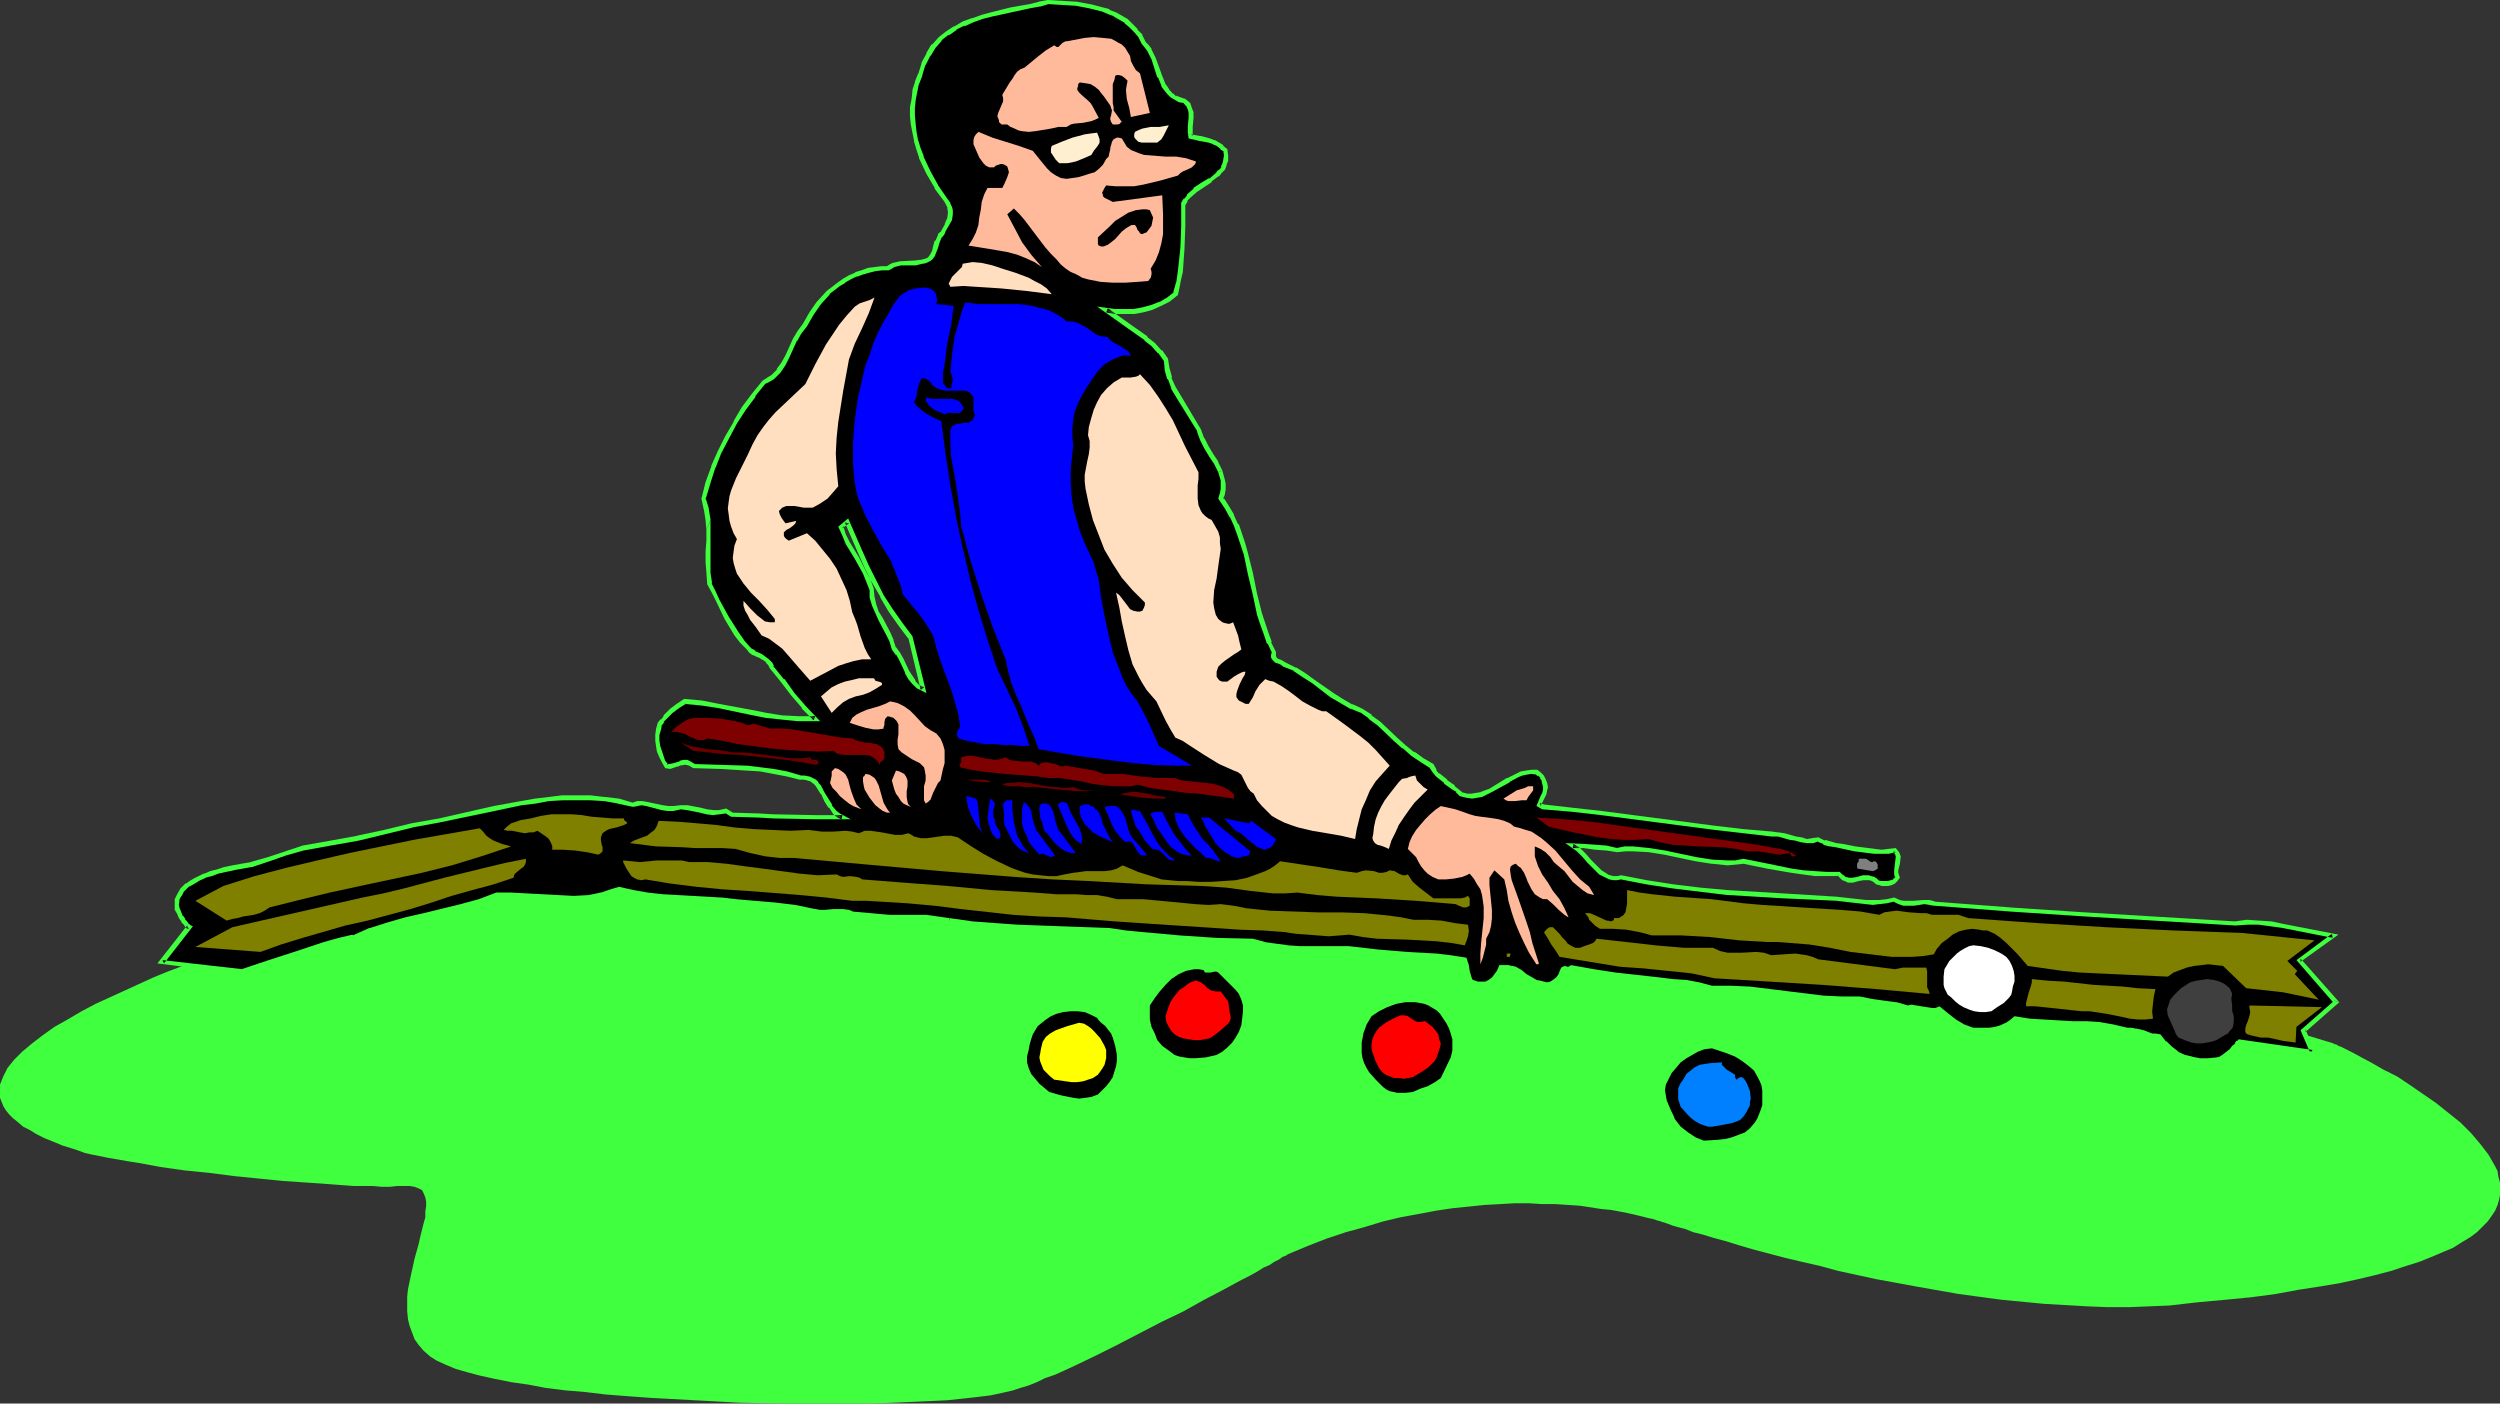 <?xml version="1.0" encoding="UTF-8" standalone="no"?>
<svg
   version="1.0"
   width="129.681mm"
   height="72.806mm"
   id="svg77"
   sodipodi:docname="Player 10.wmf"
   xmlns:inkscape="http://www.inkscape.org/namespaces/inkscape"
   xmlns:sodipodi="http://sodipodi.sourceforge.net/DTD/sodipodi-0.dtd"
   xmlns="http://www.w3.org/2000/svg"
   xmlns:svg="http://www.w3.org/2000/svg">
  <rect width="100%" height="100%" fill="#333333" stroke="none"/>
  <sodipodi:namedview
     id="namedview77"
     pagecolor="#ffffff"
     bordercolor="#000000"
     borderopacity="0.25"
     inkscape:showpageshadow="2"
     inkscape:pageopacity="0.0"
     inkscape:pagecheckerboard="0"
     inkscape:deskcolor="#d1d1d1"
     inkscape:document-units="mm" />
  <defs
     id="defs1">
    <pattern
       id="WMFhbasepattern"
       patternUnits="userSpaceOnUse"
       width="6"
       height="6"
       x="0"
       y="0" />
  </defs>
  <path
     style="fill:#3fff3f;fill-opacity:1;fill-rule:evenodd;stroke:none"
     d="m 47.672,184.686 -0.162,0.162 h -0.162 l -0.323,0.162 -0.485,0.162 -0.485,0.323 -0.646,0.162 -1.454,0.646 -1.778,0.646 -2.101,0.646 -2.262,0.969 -2.424,0.969 -2.586,0.969 -2.747,1.131 -5.656,2.585 -5.656,2.585 -2.747,1.454 -2.747,1.616 -2.586,1.454 -2.262,1.616 -2.101,1.616 -1.939,1.616 -1.616,1.616 -1.293,1.616 -0.808,1.616 -0.323,0.808 L 0,212.64 v 0.808 0.969 0.808 l 0.323,0.808 0.323,0.808 0.485,0.808 0.646,0.808 0.808,0.808 0.808,0.646 1.131,0.969 1.293,0.646 1.293,0.808 1.616,0.808 1.616,0.646 1.939,0.808 2.101,0.646 0.97,0.323 1.293,0.485 1.454,0.323 1.616,0.323 1.616,0.323 1.939,0.323 1.778,0.323 2.101,0.323 4.363,0.808 4.525,0.646 4.848,0.485 5.01,0.646 9.696,0.969 4.848,0.323 4.525,0.323 2.101,0.162 2.101,0.162 h 1.939 1.939 l 1.778,0.162 h 1.616 l 1.454,-0.162 h 1.293 1.131 l 0.97,0.162 0.808,0.323 0.646,0.323 0.323,0.646 0.323,0.808 0.162,0.808 v 0.808 l -0.162,1.131 v 1.131 l -0.323,1.131 -0.323,1.293 -0.323,1.293 -0.323,1.454 -0.808,2.908 -0.646,2.908 -0.646,3.07 -0.162,1.454 v 1.454 1.454 l 0.162,1.616 0.323,1.293 0.485,1.293 0.485,1.293 0.808,1.131 0.97,1.131 1.293,1.131 1.293,0.808 1.778,0.808 1.939,0.808 2.262,0.646 2.424,0.646 2.909,0.646 3.232,0.646 3.394,0.485 3.394,0.646 3.878,0.485 3.878,0.323 4.04,0.485 4.202,0.323 4.363,0.323 8.888,0.485 8.888,0.485 8.888,0.162 h 8.726 4.202 4.04 l 4.04,-0.162 3.717,-0.162 3.555,-0.162 3.394,-0.162 3.07,-0.323 2.909,-0.323 2.586,-0.323 2.262,-0.485 2.101,-0.485 1.454,-0.485 1.616,-0.485 1.616,-0.646 1.616,-0.808 1.939,-0.646 1.778,-0.808 2.101,-0.969 4.04,-1.939 4.202,-2.101 4.363,-2.262 4.363,-2.262 4.363,-2.101 4.04,-2.262 3.717,-1.939 1.778,-0.969 1.778,-0.969 1.616,-0.808 1.454,-0.808 1.293,-0.808 1.131,-0.485 0.97,-0.646 0.97,-0.485 0.646,-0.485 0.485,-0.162 0.323,-0.162 0.162,-0.162 3.878,-1.616 3.717,-1.454 3.878,-1.293 3.555,-0.969 3.717,-1.131 3.394,-0.808 3.555,-0.646 3.394,-0.646 3.232,-0.485 3.232,-0.323 3.07,-0.323 3.07,-0.162 2.747,-0.162 h 2.909 l 2.586,0.162 h 2.586 l 2.424,0.162 2.424,0.162 2.101,0.323 2.101,0.323 1.778,0.162 1.778,0.323 1.616,0.323 1.454,0.323 1.293,0.323 1.293,0.323 0.808,0.162 0.97,0.323 0.646,0.162 0.323,0.162 h 0.323 l 0.162,0.162 h 0.162 l 0.485,0.162 0.808,0.323 1.131,0.323 1.293,0.323 1.616,0.646 1.939,0.485 2.101,0.646 2.424,0.646 2.586,0.808 2.747,0.808 3.07,0.808 3.07,0.808 3.394,0.808 3.555,0.808 3.555,0.969 3.717,0.808 3.717,0.808 7.918,1.454 8.242,1.454 8.403,1.131 8.403,0.808 8.403,0.485 4.04,0.162 h 4.202 l 4.04,-0.162 3.878,-0.162 5.656,-0.646 5.333,-0.485 5.01,-0.485 4.848,-0.646 4.363,-0.808 4.202,-0.646 3.878,-0.646 3.717,-0.808 3.394,-0.808 3.07,-0.808 2.909,-0.969 2.586,-0.808 2.424,-0.969 2.262,-0.969 1.939,-0.808 1.778,-1.131 1.616,-0.969 1.293,-0.969 1.131,-1.131 0.97,-0.969 0.808,-1.131 0.646,-0.969 0.485,-1.131 0.323,-1.131 0.162,-0.969 v -1.131 -1.131 l -0.323,-1.131 -0.162,-1.131 -0.485,-0.969 -0.646,-1.131 -0.646,-1.131 -1.616,-2.101 -1.778,-2.101 -2.101,-2.101 -2.424,-1.939 -2.424,-1.939 -2.586,-1.777 -2.586,-1.777 -2.424,-1.616 -2.586,-1.293 -2.262,-1.293 -2.101,-1.131 -1.778,-0.969 -0.97,-0.485 -0.646,-0.323 -0.646,-0.323 -0.485,-0.162 -0.485,-0.323 h -0.323 l -0.162,-0.162 v 0 l -44.602,-13.573 -84.678,-7.11 -60.438,-6.302 -67.71,-1.777 -56.722,-9.049 -31.512,0.808 z"
     id="path1" />
  <path
     style="fill:#000000;fill-opacity:1;fill-rule:evenodd;stroke:none"
     d="m 175.336,127.002 -0.646,-1.454 -0.485,-1.293 -1.616,-2.747 -0.646,-1.454 -0.646,-1.454 -0.323,-1.454 v -1.777 l -0.646,-1.454 -0.808,-1.616 -1.616,-2.908 -1.616,-2.908 -0.808,-1.616 -0.646,-1.616 1.293,-0.969 2.424,5.817 1.454,3.07 1.293,2.747 1.616,2.908 1.778,2.747 1.778,2.747 2.101,2.585 2.424,10.18 -1.131,-0.485 -0.808,-0.808 -0.646,-0.969 -0.646,-1.131 -1.131,-2.424 -0.646,-1.131 z m 282.638,69.48 -7.11,-8.241 6.626,-4.847 -9.858,-1.939 -2.424,-0.323 -2.424,-0.162 -2.262,-0.162 -2.262,0.162 -14.867,-0.808 -14.706,-0.969 -14.706,-0.969 -14.706,-0.969 -0.97,-0.323 h -1.131 l -1.939,0.162 h -1.131 -0.808 l -0.97,-0.162 -0.97,-0.646 -1.454,0.323 -1.454,0.323 h -1.293 -1.454 l -1.293,-0.323 h -1.454 l -2.909,-0.485 -5.171,-0.162 -5.333,-0.323 -10.827,-0.646 -5.494,-0.485 -5.171,-0.808 -5.171,-0.646 -5.01,-0.969 h -0.808 -0.808 -0.646 l -0.646,-0.323 -1.293,-0.808 -0.97,-0.969 -1.131,-1.131 -0.97,-1.131 -1.131,-1.131 -1.131,-0.808 2.262,0.162 2.101,0.162 2.262,0.162 2.101,0.323 1.454,-0.162 h 1.616 l 3.232,0.162 3.07,0.646 6.141,1.131 3.07,0.646 3.07,0.162 1.616,-0.162 1.454,-0.162 4.848,0.969 4.686,0.808 2.262,0.323 2.262,0.323 2.424,0.162 2.262,-0.162 0.485,0.485 0.323,0.323 0.485,0.323 0.485,0.162 h 0.97 l 0.97,-0.162 0.97,-0.323 h 1.131 0.485 l 0.323,0.323 0.485,0.162 0.485,0.485 0.485,0.162 h 0.485 1.131 l 0.485,-0.162 0.646,-0.162 0.323,-0.485 0.323,-0.323 -0.323,-0.808 v -0.646 l 0.323,-1.293 0.162,-1.454 -0.162,-0.646 -0.485,-0.646 -1.293,0.323 h -1.293 -1.454 l -1.293,-0.162 -2.424,-0.323 -2.424,-0.485 -1.293,-0.323 -1.293,-0.162 -1.131,-0.323 -1.131,-0.646 -1.131,0.323 h -1.131 l -1.131,-0.162 -0.97,-0.162 -1.131,-0.323 -1.293,-0.323 -1.131,-0.323 h -1.131 l -5.656,-0.646 -5.494,-0.485 -11.15,-1.616 -11.312,-1.454 -5.656,-0.646 -5.818,-0.485 -0.646,-0.485 0.646,-1.454 0.323,-0.646 0.323,-0.646 v -0.646 l -0.162,-0.808 -0.162,-0.646 -0.323,-0.646 -0.485,-0.485 -0.646,-0.323 h -0.97 -0.97 l -0.97,0.323 -0.808,0.323 -1.778,0.808 -3.394,2.101 -1.939,0.808 -0.808,0.162 -0.97,0.162 -1.131,-0.162 -0.97,-0.162 -0.808,-0.808 -0.808,-0.485 -1.454,-1.293 -1.616,-1.293 -0.646,-0.808 -0.485,-0.969 -1.939,-0.969 -1.778,-1.293 -1.778,-1.454 -1.616,-1.454 -3.232,-3.07 -1.778,-1.293 -1.616,-1.293 -2.101,-0.808 -1.939,-0.969 -1.778,-1.131 -3.555,-2.747 -1.778,-1.293 -1.939,-1.131 -1.939,-0.969 -0.808,-0.323 -0.808,-0.485 -0.485,-0.323 -0.162,-0.323 v -0.323 l 0.162,-0.646 -0.97,-1.777 -0.646,-1.777 -0.646,-1.939 -0.646,-1.939 -0.808,-3.878 -0.97,-4.04 -0.808,-3.878 -0.646,-1.939 -0.646,-1.939 -0.646,-1.777 -0.808,-1.777 -1.131,-1.777 -1.131,-1.616 0.323,-0.969 0.162,-0.969 v -0.808 -0.969 l -0.646,-1.616 -0.808,-1.616 -0.97,-1.616 -0.97,-1.454 -0.808,-1.616 -0.485,-1.777 -4.04,-6.625 -0.97,-1.777 -0.808,-1.777 -0.485,-1.777 -0.323,-1.939 -1.131,-1.454 -1.293,-1.454 -1.454,-1.131 -1.454,-1.293 -1.616,-1.131 -1.616,-0.969 -3.07,-2.262 1.778,0.323 h 1.778 1.778 l 1.778,-0.323 1.778,-0.485 1.778,-0.646 1.616,-0.808 1.293,-1.131 0.485,-2.262 0.485,-2.262 0.485,-4.363 0.162,-4.363 v -4.524 l 0.323,-0.808 0.646,-0.646 1.293,-1.131 1.454,-1.131 1.616,-0.969 1.293,-0.969 0.485,-0.646 0.646,-0.646 0.323,-0.646 0.162,-0.969 0.162,-0.808 -0.162,-0.969 -0.808,-0.646 -0.646,-0.646 -0.97,-0.323 -0.808,-0.323 -1.778,-0.485 -1.939,-0.323 V 25.853 24.883 l 0.162,-1.777 V 22.137 l -0.162,-0.808 -0.485,-0.808 -0.646,-0.808 -0.97,-0.162 -0.808,-0.323 -0.808,-0.485 -0.485,-0.646 -0.646,-0.646 -0.323,-0.808 -0.808,-1.616 -1.293,-3.555 -0.808,-1.616 -0.485,-0.808 -0.646,-0.646 -0.646,-1.293 -0.808,-1.131 -0.97,-0.969 -0.97,-0.808 -1.131,-0.808 -0.97,-0.646 -1.293,-0.485 -1.131,-0.485 -2.586,-0.646 -2.747,-0.323 -5.333,-0.485 -1.778,0.485 -1.778,0.323 -3.717,0.808 -3.878,0.808 -1.939,0.485 -1.778,0.646 -1.778,0.808 -1.616,0.808 -1.616,0.969 -1.293,1.131 -1.293,1.454 -1.131,1.616 -0.808,1.777 -0.646,2.101 -0.646,1.616 -0.485,1.616 -0.323,1.616 -0.162,1.616 v 1.777 l 0.162,1.616 0.323,1.616 0.323,1.616 0.485,1.616 0.485,1.454 1.454,3.07 1.454,2.908 1.939,2.747 0.323,0.646 0.323,0.646 0.162,0.485 v 0.646 l -0.162,1.131 -0.485,1.131 -0.646,0.969 -0.323,0.646 -0.323,0.485 -0.646,1.131 -0.323,1.131 -0.162,0.808 -0.323,0.646 -0.485,0.646 -0.323,0.323 -0.646,0.162 -0.646,0.323 -1.293,0.162 -2.909,0.162 -1.454,0.323 -0.485,0.162 -0.646,0.485 h -1.293 -1.293 l -1.293,0.323 -1.131,0.323 -1.293,0.485 -1.131,0.646 -1.131,0.646 -1.131,0.646 -1.939,1.616 -1.778,1.939 -1.616,2.262 -1.131,2.101 -1.131,1.454 -0.97,1.454 -1.293,3.232 -0.808,1.454 -0.97,1.454 -0.646,0.646 -0.646,0.646 -0.808,0.485 -0.808,0.485 -2.101,2.424 -1.778,2.747 -1.778,2.747 -1.616,2.747 -1.454,2.908 -1.131,3.07 -1.131,3.07 -0.97,3.07 0.646,2.101 0.323,2.101 0.162,1.939 v 2.101 l -0.162,2.101 v 2.101 l 0.162,2.101 0.162,2.101 0.808,1.616 0.808,1.777 1.778,3.393 1.939,3.07 0.97,1.454 1.131,1.293 0.646,0.646 0.646,0.323 0.646,0.485 0.808,0.323 0.646,0.323 0.485,0.485 0.485,0.485 0.323,0.646 2.101,2.747 2.101,2.585 2.101,2.585 2.262,2.262 h -3.394 l -3.07,-0.162 -3.232,-0.485 -3.07,-0.646 -6.302,-1.293 -3.232,-0.485 -3.232,-0.323 -1.454,0.808 -1.293,1.131 -1.131,1.131 -0.646,0.646 -0.323,0.646 -0.323,1.131 -0.162,1.131 v 0.969 1.131 l 0.323,1.131 0.323,0.969 0.485,0.969 0.485,0.808 0.808,0.162 0.808,-0.162 0.646,-0.323 0.646,-0.162 0.485,-0.162 h 0.646 l 0.646,0.162 0.646,0.485 5.333,0.323 5.171,0.162 2.586,0.162 2.586,0.485 2.747,0.485 2.586,0.646 h 0.808 l 0.808,0.162 0.646,0.323 0.485,0.323 0.485,0.485 0.485,0.646 0.646,1.131 0.646,1.454 0.97,1.293 0.808,1.131 0.646,0.485 0.808,0.485 h -5.333 l -5.494,-0.162 -2.747,-0.162 h -2.747 l -5.333,-0.323 -1.131,-0.646 -1.293,0.323 h -1.293 l -1.293,-0.162 -1.131,-0.323 -2.586,-0.485 h -1.293 l -1.454,0.162 h -1.131 l -1.131,-0.162 -1.939,-0.485 -0.97,-0.323 h -0.97 -0.97 l -0.808,0.162 -2.909,-0.646 -2.747,-0.485 -2.747,-0.162 h -2.586 -2.747 l -2.747,0.162 -2.747,0.485 -2.586,0.485 -5.494,0.969 -10.666,2.262 -5.333,0.969 -5.333,1.293 -5.333,1.293 -5.333,0.969 -5.494,0.969 -3.394,0.969 -3.232,1.131 -3.394,1.131 -1.778,0.323 -1.778,0.323 -1.616,0.323 -1.454,0.323 -1.293,0.485 -1.293,0.485 -0.97,0.323 -0.808,0.485 -0.808,0.485 -0.808,0.485 -0.485,0.485 -0.485,0.485 -0.646,0.969 -0.323,0.969 -0.162,0.969 0.162,0.808 0.323,0.808 0.485,0.808 0.323,0.646 0.485,0.485 0.323,0.485 0.323,0.162 0.162,0.162 -5.333,6.786 15.514,1.939 5.494,-1.777 5.494,-1.939 5.333,-1.616 2.909,-0.808 2.747,-0.646 3.394,-1.293 3.394,-1.131 3.555,-0.969 3.555,-0.808 7.272,-1.777 3.394,-0.969 3.394,-1.293 h 2.909 3.07 l 3.07,0.323 3.07,0.162 3.07,0.162 3.07,-0.162 1.454,-0.323 1.454,-0.323 1.454,-0.485 1.454,-0.646 2.747,0.808 2.909,0.485 2.909,0.323 2.909,0.162 5.818,0.323 2.747,0.162 2.747,0.162 3.878,0.323 3.878,0.485 3.878,0.485 4.04,0.646 0.808,0.323 h 0.97 l 1.778,-0.162 h 1.939 l 0.97,0.162 0.808,0.162 3.717,0.485 3.394,0.162 3.555,0.162 h 1.939 1.939 l 4.363,0.646 4.525,0.485 4.525,0.485 4.525,0.323 8.888,0.323 9.05,0.323 3.07,0.485 3.555,0.323 3.394,0.323 3.717,0.323 7.272,0.485 h 3.555 l 3.555,0.162 2.262,0.646 2.262,0.323 2.262,0.323 h 2.424 9.534 l 2.747,0.485 2.909,0.323 5.818,0.485 5.818,0.323 2.747,0.323 2.747,0.323 0.323,1.131 0.162,1.293 0.323,1.131 0.323,0.485 0.323,0.485 0.97,0.323 h 0.97 l 0.808,-0.162 0.646,-0.323 0.808,-0.485 0.485,-0.646 0.485,-0.808 0.485,-0.808 h 0.808 0.646 0.646 l 0.485,0.323 1.293,0.646 0.97,0.646 1.131,0.646 0.97,0.646 1.293,0.323 0.646,0.162 0.808,-0.162 0.808,-0.485 0.808,-0.646 0.485,-0.808 0.323,-0.969 0.162,-0.162 0.162,-0.162 0.485,0.162 0.485,0.162 0.162,-0.162 0.323,-0.162 4.363,0.808 4.202,0.646 4.202,0.485 4.363,0.485 2.747,0.162 2.586,0.323 2.424,0.485 2.586,0.646 h 3.717 l 3.555,0.162 14.382,1.616 3.555,0.323 h 3.555 l 2.424,0.323 2.424,0.323 2.424,0.485 2.262,0.646 0.808,-0.162 h 0.808 l 3.232,0.646 h 0.808 l 0.646,-0.323 1.454,1.293 1.616,1.131 1.616,0.969 1.778,0.808 h 2.101 1.293 l 1.131,-0.323 0.97,-0.323 1.131,-0.323 0.97,-0.646 0.808,-0.646 2.909,0.485 2.747,0.162 5.494,0.162 2.586,0.162 2.747,0.162 2.586,0.485 2.747,0.646 h 0.97 0.808 l 1.616,0.485 1.454,0.485 0.808,0.162 h 0.808 l 0.97,1.293 1.131,1.131 1.293,0.969 1.454,0.646 1.454,0.485 1.616,0.323 h 1.616 l 1.616,-0.162 0.646,-0.162 0.646,-0.485 1.454,-1.131 0.646,-0.646 0.646,-0.485 0.323,-0.485 v -0.162 l 14.544,1.939 -1.778,-4.201 z"
     id="path2" />
  <path
     style="fill:#3fff3f;fill-opacity:1;fill-rule:evenodd;stroke:none"
     d="m 175.659,126.841 v 0.162 l -0.485,-1.454 v -0.162 l -0.646,-1.454 -1.454,-2.747 -0.808,-1.293 -0.485,-1.454 v 0 l -0.323,-1.454 v 0.162 l -0.162,-1.777 -0.646,-1.777 -0.808,-1.454 -1.454,-2.908 -1.778,-2.908 -0.808,-1.616 -0.485,-1.616 -0.162,0.485 1.293,-0.969 -0.808,-0.162 2.586,5.978 1.293,2.908 1.454,2.908 1.616,2.747 v 0.162 l 1.616,2.747 1.939,2.747 1.939,2.585 v -0.162 l 2.424,10.18 0.646,-0.485 -0.97,-0.485 v 0 l -0.808,-0.808 h 0.162 l -0.646,-0.969 -0.646,-0.969 v 0 l -1.131,-2.424 -0.646,-1.131 v 0 l -0.808,-1.131 -0.808,0.485 0.808,1.131 v -0.162 l 0.646,1.131 1.131,2.424 v 0.162 l 0.646,1.131 0.646,0.808 0.97,0.969 1.939,0.969 -2.747,-11.149 -1.939,-2.585 -1.939,-2.747 -1.778,-2.747 v 0 l -1.454,-2.908 -1.454,-2.908 -1.293,-2.908 -2.747,-6.302 -1.939,1.616 0.808,1.777 0.646,1.616 1.778,2.908 1.616,2.908 0.646,1.616 0.646,1.616 v -0.323 1.777 l 0.485,1.616 v 0 l 0.646,1.454 0.646,1.454 1.454,2.747 0.646,1.293 v 0 l 0.485,1.616 z"
     id="path3" />
  <path
     style="fill:#3fff3f;fill-opacity:1;fill-rule:evenodd;stroke:none"
     d="m 458.62,196.482 -7.595,-8.564 v 0.646 l 7.434,-5.332 -10.827,-2.101 -2.262,-0.485 -2.424,-0.162 h -0.162 l -2.262,-0.162 v 0 l -2.424,0.323 h 0.162 l -29.573,-1.777 -14.706,-0.969 h 0.162 L 379.275,176.769 h 0.162 l -1.131,-0.323 h -1.131 v 0 l -2.101,0.162 h 0.162 -1.131 -0.808 v 0 l -0.97,-0.162 h 0.162 l -1.131,-0.485 -1.454,0.323 -1.454,0.162 v 0 h -1.293 -1.454 0.162 l -1.454,-0.162 -1.454,-0.162 -2.909,-0.323 v 0 l -10.504,-0.646 -10.827,-0.646 v 0 l -5.333,-0.485 -5.333,-0.646 -5.171,-0.808 -5.01,-0.969 -0.808,0.162 v 0 h -0.808 0.162 l -0.808,-0.162 h 0.162 l -0.646,-0.162 h 0.162 l -1.293,-0.808 v 0 l -0.97,-0.969 -1.131,-1.131 -0.97,-1.131 -1.131,-1.131 v 0 l -1.293,-0.808 -0.162,0.808 h 2.262 -0.162 l 2.262,0.323 2.262,0.162 2.101,0.323 1.616,-0.162 h -0.162 1.616 l 3.232,0.162 h -0.162 l 3.07,0.485 6.141,1.293 3.07,0.485 h 0.162 l 3.07,0.323 1.616,-0.162 v 0 l 1.616,-0.162 h -0.162 l 4.686,0.969 4.686,0.808 2.262,0.323 2.424,0.323 v 0 h 2.424 2.262 l -0.323,-0.162 0.485,0.485 0.485,0.485 v 0 l 0.485,0.162 0.646,0.323 h 0.97 l 1.131,-0.323 v 0 l 0.97,-0.162 h -0.162 1.131 -0.162 0.485 -0.162 l 0.485,0.162 0.485,0.323 -0.162,-0.162 0.485,0.485 0.646,0.162 v 0 l 0.485,0.162 h 1.293 l 0.646,-0.162 0.646,-0.323 0.485,-0.485 v 0 l 0.485,-0.646 -0.323,-0.969 v 0.162 -0.646 0 l 0.323,-1.293 0.162,-1.454 -0.323,-0.808 -0.646,-0.808 -1.454,0.162 v 0 l -1.293,0.162 -1.454,-0.162 h 0.162 l -1.293,-0.162 -2.586,-0.323 -2.424,-0.485 -1.293,-0.162 -1.131,-0.323 v 0 l -1.131,-0.323 v 0.162 l -1.293,-0.646 -1.293,0.162 h 0.162 l -1.131,0.162 v 0 l -0.97,-0.323 v 0 l -1.131,-0.162 -1.131,-0.323 -1.131,-0.323 -1.131,-0.162 h -0.162 l -1.131,-0.162 v 0 l -5.656,-0.485 -5.494,-0.646 -11.15,-1.454 -11.15,-1.454 -5.818,-0.646 -5.656,-0.646 h 0.162 l -0.808,-0.323 0.162,0.646 0.808,-1.616 0.323,-0.646 v 0 l 0.162,-0.808 0.162,-0.646 -0.162,-0.808 v 0 l -0.323,-0.808 -0.323,-0.646 -0.646,-0.646 -0.646,-0.485 h -1.131 l -1.131,0.162 -0.97,0.162 -0.97,0.485 -1.616,0.808 h -0.162 l -3.394,2.101 v 0 l -1.778,0.646 h 0.162 l -0.97,0.162 -0.97,0.162 h 0.162 -1.131 0.162 l -1.131,-0.323 0.323,0.162 -0.808,-0.646 v 0 l -0.808,-0.646 v -0.162 l -1.616,-1.131 h 0.162 l -1.616,-1.293 v 0.162 l -0.646,-0.808 h 0.162 l -0.646,-1.131 -1.939,-1.131 -1.778,-1.293 v 0.162 l -1.778,-1.454 v 0 l -1.616,-1.454 -3.232,-3.07 -1.778,-1.293 v -0.162 l -1.778,-1.131 -2.101,-0.969 0.162,0.162 -1.939,-1.131 v 0 l -1.778,-1.131 -3.717,-2.585 -1.778,-1.293 -1.778,-1.131 h -0.162 l -1.939,-0.969 -0.808,-0.485 -0.808,-0.323 v 0 l -0.323,-0.323 0.162,0.162 -0.162,-0.323 v 0.162 -0.485 0.162 -0.646 l -0.97,-1.939 h 0.162 l -0.646,-1.777 -0.646,-1.939 -0.646,-1.939 -0.97,-3.878 -0.808,-4.04 -0.97,-3.878 -0.485,-1.777 -0.646,-1.939 -0.646,-1.939 h -0.162 l -0.808,-1.777 v -0.162 l -0.97,-1.616 -1.131,-1.777 v 0.485 l 0.323,-0.969 0.162,-0.969 v -1.131 l -0.162,-0.808 -0.485,-1.777 -0.808,0.323 v 0 l 0.485,1.616 v -0.162 0.969 0 0.808 0 l -0.162,0.969 V 96.625 l -0.323,1.131 1.293,1.939 0.97,1.777 v -0.162 l 0.808,1.777 v 0 l 0.646,1.777 0.646,1.939 0.646,1.939 0.808,3.878 0.97,4.04 0.808,3.878 0.646,1.939 0.646,1.777 0.646,1.939 h 0.162 l 0.808,1.777 v -0.323 l -0.162,0.808 v 0.485 l 0.323,0.485 0.485,0.485 0.97,0.323 0.646,0.485 2.101,0.808 h -0.162 l 1.939,1.293 1.778,1.131 3.555,2.747 1.939,1.131 v 0 l 1.939,1.131 h 0.162 l 1.939,0.808 -0.162,-0.162 1.778,1.293 h -0.162 l 1.778,1.293 3.232,3.07 1.616,1.454 h 0.162 l 1.616,1.454 v 0 l 1.939,1.293 1.778,1.131 -0.162,-0.162 0.646,0.969 v 0 l 0.646,0.808 v 0 l 1.616,1.293 v 0.162 l 1.616,1.131 v 0 l 0.808,0.485 h -0.162 l 0.808,0.808 1.293,0.323 v 0 l 1.131,0.162 0.97,-0.162 0.97,-0.162 1.939,-0.969 v 0 l 3.555,-1.939 h -0.162 l 1.778,-0.969 0.808,-0.323 v 0 l 0.808,-0.162 0.97,-0.162 v 0 l 0.97,0.162 -0.323,-0.162 0.646,0.485 v -0.162 l 0.485,0.485 h -0.162 l 0.485,0.646 -0.162,-0.162 0.162,0.646 v 0 l 0.162,0.646 v -0.162 0.808 -0.162 l -0.162,0.646 v 0 l -0.323,0.646 -0.808,1.939 1.131,0.646 5.818,0.485 5.656,0.646 11.15,1.454 11.15,1.454 5.656,0.646 5.494,0.646 h 0.162 1.131 v 0 l 1.131,0.323 1.131,0.323 1.131,0.162 1.131,0.323 v 0 l 1.131,0.162 h 1.131 0.162 l 0.97,-0.323 h -0.323 l 1.293,0.485 v 0.162 l 1.131,0.323 h 0.162 l 1.131,0.162 1.454,0.323 2.262,0.485 2.586,0.323 1.293,0.162 v 0 h 1.454 1.293 v 0 l 1.454,-0.323 -0.485,-0.162 0.323,0.646 v -0.162 l 0.162,0.646 v -0.162 l -0.162,1.293 -0.162,1.454 v 0.808 l 0.162,0.646 0.162,-0.323 -0.323,0.485 v -0.162 l -0.323,0.485 0.162,-0.162 -0.485,0.162 -0.646,0.162 h 0.162 -1.131 v 0 h -0.485 v 0 l -0.323,-0.162 0.162,0.162 -0.485,-0.485 -0.485,-0.323 -0.646,-0.162 -0.485,-0.162 v 0 h -1.131 l -1.131,0.323 h 0.162 l -1.131,0.162 h 0.162 -0.97 0.162 l -0.485,-0.162 v 0.162 l -0.323,-0.323 v 0 l -0.485,-0.323 0.162,0.162 -0.646,-0.646 h -2.424 l -2.424,-0.162 v 0 l -2.262,-0.162 -2.262,-0.323 -4.686,-0.969 -4.848,-0.969 -1.616,0.323 h 0.162 -1.616 l -3.07,-0.162 v 0 l -3.07,-0.485 -6.141,-1.293 -3.07,-0.485 v 0 l -3.232,-0.323 h -1.616 v 0 l -1.616,0.323 h 0.162 l -2.101,-0.485 -2.101,-0.162 -2.262,-0.162 v 0 l -3.717,-0.162 2.262,1.616 v 0 l 1.131,1.131 0.97,1.131 1.131,1.131 1.131,1.131 1.293,0.646 0.646,0.323 0.808,0.162 h 0.808 v 0 l 0.808,-0.162 h -0.162 l 5.01,0.969 5.171,0.808 5.333,0.646 5.333,0.646 h 0.162 l 10.827,0.646 10.504,0.485 v 0 l 2.747,0.323 1.454,0.162 1.454,0.162 v 0 l 1.454,0.162 1.293,-0.162 h 0.162 l 1.293,-0.162 1.454,-0.323 h -0.162 l 0.97,0.485 0.97,0.323 h 0.162 0.808 1.131 v 0 l 2.101,-0.323 h -0.162 l 1.131,0.162 h -0.162 l 0.97,0.162 h 0.162 l 14.706,1.131 v 0 l 14.706,0.969 29.573,1.777 v 0 l 2.424,-0.162 h -0.162 2.262 v 0 l 2.424,0.323 2.262,0.323 9.858,1.939 -0.162,-0.808 -6.949,5.171 7.434,8.564 v -0.646 z"
     id="path4" />
  <path
     style="fill:#3fff3f;fill-opacity:1;fill-rule:evenodd;stroke:none"
     d="m 239.653,92.262 -0.808,-1.616 v -0.162 l -0.97,-1.454 -0.97,-1.616 v 0 l -0.808,-1.616 v 0.162 l -0.646,-1.777 -4.04,-6.786 -0.97,-1.616 v 0 l -0.808,-1.777 h 0.162 l -0.485,-1.777 v 0.162 l -0.323,-2.101 -1.131,-1.616 h -0.162 l -1.293,-1.454 -1.454,-1.131 v -0.162 l -1.616,-1.131 -1.616,-1.131 -4.525,-3.232 -0.323,0.808 1.616,0.323 h 0.162 1.778 1.778 0.162 l 1.778,-0.323 v 0 l 1.778,-0.485 1.778,-0.808 1.616,-0.808 1.616,-1.293 0.485,-2.262 v -0.162 l 0.485,-2.101 0.323,-4.524 v 0 l 0.162,-4.363 v -4.524 0.323 l 0.485,-0.808 h -0.162 l 0.646,-0.646 v 0 l 1.293,-1.131 v 0 l 1.454,-0.969 1.454,-0.969 v -0.162 l 1.293,-0.969 h 0.162 l 0.485,-0.646 v 0 l 0.646,-0.646 0.323,-0.808 v -0.162 l 0.323,-0.808 v -0.969 l -0.162,-1.293 -0.808,-0.646 v -0.162 l -0.808,-0.485 -0.808,-0.485 h -0.162 l -0.808,-0.323 -1.778,-0.485 h -0.162 l -1.778,-0.323 0.323,0.323 v -0.808 0 -0.969 l 0.162,-1.777 v -1.131 l -0.323,-0.808 -0.323,-0.969 -0.97,-0.808 -0.97,-0.323 v 0 l -0.808,-0.323 v 0.162 l -0.646,-0.646 v 0.162 l -0.485,-0.646 v 0.162 l -0.485,-0.808 -0.485,-0.646 v 0 l -0.646,-1.616 v 0 l -1.293,-3.555 v 0 l -0.808,-1.616 V 9.533 l -0.646,-0.808 v 0 l -0.646,-0.646 0.162,0.162 -0.646,-1.293 V 6.786 l -0.97,-0.969 V 5.655 l -0.97,-0.969 -0.97,-0.969 -1.131,-0.646 -1.131,-0.646 v 0 l -1.293,-0.485 V 1.777 l -1.293,-0.323 -2.424,-0.646 h -0.162 l -2.586,-0.485 h -0.162 L 205.393,0 l -1.778,0.323 h 0.162 l -1.939,0.485 -3.717,0.646 v 0 l -3.878,0.969 -1.778,0.485 -1.778,0.646 h -0.162 l -1.778,0.646 v 0 l -1.616,0.969 h -0.162 l -1.454,0.969 v 0 l -1.454,1.131 v 0 l -1.293,1.454 h -0.162 l -0.97,1.616 v 0.162 l -0.97,1.777 v 0.162 l -0.646,2.101 v -0.162 l -0.646,1.616 v 0.162 l -0.485,1.454 v 0.162 l -0.162,1.616 -0.323,1.616 v 1.777 l 0.162,1.616 0.323,1.616 0.323,1.616 v 0.162 l 0.485,1.616 0.485,1.454 v 0.162 l 1.454,3.07 1.616,2.747 v 0.162 l 1.939,2.585 0.323,0.646 v 0 l 0.323,0.646 -0.162,-0.162 0.162,0.646 v -0.162 0.646 0 l -0.162,1.131 v -0.162 l -0.485,1.131 0.162,-0.162 -0.646,1.131 v 0 l -0.323,0.646 v -0.162 l -0.485,0.485 v 0.162 l -0.485,1.131 h -0.162 l -0.323,1.131 -0.162,0.808 v 0 l -0.323,0.646 v 0 l -0.323,0.485 v 0 l -0.323,0.323 v 0 l -0.485,0.162 v 0 l -0.646,0.162 h 0.162 l -1.454,0.162 h 0.162 l -3.07,0.162 -1.454,0.323 -0.646,0.323 v 0 l -0.485,0.323 h 0.162 -1.293 l -1.293,0.162 -1.293,0.162 v 0 l -1.293,0.485 -1.131,0.323 -0.162,0.162 -1.131,0.485 -1.131,0.646 v 0 l -1.131,0.808 v 0 l -2.101,1.616 v 0 l -1.778,1.939 -0.162,0.162 -1.454,2.101 v 0 l -1.293,2.262 v 0 l -0.97,1.293 -0.97,1.616 v 0 l -1.454,3.232 -0.808,1.454 v 0 l -0.97,1.293 h 0.162 l -0.646,0.646 -0.646,0.646 0.162,-0.162 -0.808,0.485 v 0 l -0.97,0.646 -2.101,2.585 v 0 l -1.939,2.585 -1.616,2.747 v 0.162 l -1.616,2.747 -1.454,2.908 -1.293,2.908 v 0.162 l -1.131,3.07 -0.808,3.232 0.485,2.262 v -0.162 l 0.323,2.101 v 0 l 0.162,1.939 0.808,-1.939 v -0.162 l -0.323,-1.939 v -0.162 l -0.646,-2.101 v 0.323 l 0.97,-3.232 0.97,-3.07 v 0.162 l 1.131,-2.908 1.616,-3.07 1.454,-2.747 v 0 l 1.778,-2.747 1.939,-2.585 h -0.162 l 2.101,-2.585 -0.162,0.162 0.97,-0.485 v 0 l 0.808,-0.485 v 0 l 0.646,-0.646 0.646,-0.646 v 0 l 0.97,-1.454 v 0 l 0.808,-1.616 1.454,-3.232 v 0.162 l 0.808,-1.454 1.131,-1.454 v 0 l 1.293,-2.262 v 0 l 1.454,-2.101 v 0 l 1.778,-1.939 h -0.162 l 2.101,-1.616 v 0 l 1.131,-0.646 h -0.162 l 1.131,-0.646 1.293,-0.646 -0.162,0.162 1.293,-0.485 1.131,-0.323 v 0 l 1.293,-0.323 1.293,-0.162 h -0.162 1.454 l 0.646,-0.323 v 0 l 0.485,-0.323 v 0 l 1.293,-0.323 v 0 h 2.909 v 0 l 1.293,-0.323 h 0.162 l 0.646,-0.162 v 0 l 0.646,-0.323 0.485,-0.323 0.485,-0.646 0.323,-0.808 0.323,-0.808 0.323,-1.131 v 0 l 0.485,-1.131 v 0.162 l 0.485,-0.646 v 0 l 0.162,-0.485 v 0 l 0.646,-1.131 0.646,-1.131 0.162,-1.131 v -0.808 l -0.162,-0.646 -0.323,-0.646 v -0.162 l -0.485,-0.646 -1.778,-2.585 v 0 l -1.616,-2.908 -1.454,-3.07 0.162,0.162 -0.646,-1.616 -0.485,-1.616 v 0.162 l -0.323,-1.777 -0.162,-1.454 -0.162,-1.777 v 0.162 -1.777 0.162 l 0.162,-1.616 0.323,-1.616 v 0 l 0.323,-1.616 v 0.162 l 0.646,-1.616 v -0.162 l 0.646,-2.101 v 0.162 l 0.97,-1.939 v 0.162 l 0.97,-1.616 v 0 l 1.293,-1.454 h -0.162 l 1.454,-1.131 v 0.162 l 1.616,-1.131 h -0.162 l 1.616,-0.808 V 5.171 l 1.778,-0.808 v 0 l 1.778,-0.646 1.939,-0.485 3.717,-0.808 v 0 l 3.717,-0.808 1.778,-0.323 h 0.162 l 1.616,-0.485 v 0 l 5.333,0.323 v 0 l 2.586,0.485 v 0 l 2.586,0.646 1.131,0.485 v 0 l 1.293,0.485 h -0.162 l 1.131,0.646 1.131,0.646 h -0.162 l 0.97,0.808 0.97,0.969 v 0 l 0.808,0.969 v 0 l 0.646,1.293 0.646,0.808 v 0 l 0.485,0.646 v 0 l 0.808,1.616 v 0 l 1.131,3.555 h 0.162 l 0.646,1.616 v 0.162 l 0.485,0.646 0.646,0.808 0.646,0.646 v 0 l 0.808,0.485 0.808,0.485 v 0 l 0.97,0.162 -0.162,-0.162 0.646,0.808 v -0.162 l 0.323,0.808 v -0.162 l 0.162,0.808 v 0 0.969 l -0.162,1.777 v 0.969 0 l 0.162,1.293 2.101,0.485 v 0 l 1.778,0.323 0.97,0.323 h -0.162 l 0.808,0.323 v 0 l 0.808,0.646 h -0.162 l 0.808,0.485 -0.162,-0.162 0.162,0.969 v -0.162 l -0.162,0.969 v 0 l -0.162,0.808 v -0.162 l -0.323,0.808 h 0.162 l -0.646,0.646 v -0.162 l -0.485,0.646 v 0 l -1.293,1.131 v -0.162 l -1.616,0.969 -1.454,0.969 v 0.162 l -1.293,1.131 v 0.162 l -0.485,0.646 h -0.162 l -0.485,0.808 v 4.686 l -0.162,4.363 v -0.162 l -0.485,4.524 -0.323,2.262 v -0.162 l -0.646,2.262 0.323,-0.323 -1.454,1.131 -1.616,0.969 0.162,-0.162 -1.616,0.646 -1.778,0.485 v 0 l -1.778,0.323 v 0 h -1.778 -1.778 v 0 l -3.555,-0.485 6.141,4.363 1.616,1.131 1.616,1.131 h -0.162 l 1.454,1.131 1.293,1.454 v -0.162 l 1.131,1.616 V 70.611 l 0.162,1.777 v 0.162 l 0.485,1.777 h 0.162 l 0.646,1.777 v 0.162 l 0.97,1.616 4.202,6.786 -0.162,-0.162 0.646,1.777 0.808,1.616 v 0 l 0.97,1.616 0.97,1.454 v 0 l 0.808,1.616 z"
     id="path5" />
  <path
     style="fill:#3fff3f;fill-opacity:1;fill-rule:evenodd;stroke:none"
     d="m 138.491,103.896 v 2.101 l -0.162,2.101 v 2.101 l 0.162,2.101 v 0 l 0.162,2.262 0.97,1.777 0.808,1.616 1.616,3.393 v 0 l 1.939,3.232 1.131,1.454 v 0 l 1.293,1.293 0.485,0.646 v 0 l 0.646,0.485 h 0.162 l 0.646,0.323 0.808,0.323 h -0.162 l 0.646,0.323 0.646,0.485 h -0.162 l 0.485,0.485 v 0 l 0.323,0.646 2.101,2.585 v 0 l 2.101,2.747 v 0 l 2.101,2.424 v 0.162 l 2.262,2.262 0.323,-0.808 h -3.394 0.162 l -3.232,-0.162 -3.07,-0.485 -3.232,-0.646 -6.141,-1.131 -3.232,-0.646 -3.555,-0.323 -1.454,0.969 -1.293,0.969 -0.162,0.162 -1.131,1.131 v 0.162 l -0.485,0.646 h -0.162 l -0.485,0.646 -0.323,1.131 v 0 l -0.162,1.131 v 1.293 l 0.162,1.131 v 0 l 0.162,0.969 0.485,1.131 v 0 l 0.485,0.969 0.646,1.131 0.97,0.162 0.97,-0.323 0.485,-0.162 h 0.162 l 0.646,-0.323 -0.162,0.162 0.646,-0.162 h -0.162 0.646 -0.162 l 0.646,0.162 v 0 l 0.808,0.485 5.333,0.162 5.171,0.323 v 0 l 2.586,0.162 2.586,0.485 2.586,0.485 v 0 l 2.586,0.646 h 0.97 -0.162 l 0.808,0.162 h -0.162 l 0.646,0.162 v 0 l 0.646,0.485 -0.162,-0.162 0.485,0.485 v 0 l 0.323,0.485 0.808,1.293 v -0.162 l 0.646,1.454 v 0 l 0.808,1.293 h 0.162 l 0.808,1.293 0.808,0.646 0.808,0.323 0.162,-0.808 h -5.333 l -8.242,-0.162 -2.747,-0.162 -5.333,-0.162 h 0.162 l -1.293,-0.808 -1.454,0.323 h 0.162 -1.293 0.162 l -1.293,-0.162 -1.293,-0.323 -2.586,-0.485 v 0 h -1.293 l -1.454,0.162 v 0 h -1.131 0.162 l -1.131,-0.162 v 0 l -3.07,-0.646 v 0 l -0.97,-0.162 h -0.97 l -0.97,0.323 h 0.162 l -2.747,-0.808 v 0 l -2.747,-0.323 h -0.162 l -2.747,-0.323 h -2.586 -2.747 -0.162 l -2.586,0.323 -2.747,0.323 -2.747,0.485 -5.333,0.969 -10.666,2.424 -5.494,0.969 v 0 l -5.333,1.293 -5.333,1.131 h 0.162 l -5.333,0.969 -5.494,0.969 v 0 l -3.394,1.131 -3.394,1.131 -3.394,0.969 h 0.162 l -1.939,0.323 -1.778,0.323 v 0 l -1.616,0.323 -1.454,0.485 -1.293,0.323 -1.131,0.485 h -0.162 l -0.97,0.485 -0.97,0.485 v 0 l -0.808,0.485 -0.646,0.485 h -0.162 l -0.485,0.485 -0.485,0.485 -0.646,1.131 -0.485,0.969 v 1.131 0.969 l 0.485,0.808 0.323,0.808 v 0 l 0.485,0.646 v 0.162 l 0.485,0.485 0.323,0.485 0.323,0.323 h 0.323 l -0.323,-0.646 -5.818,7.433 16.645,2.101 5.494,-1.777 5.333,-1.939 5.494,-1.777 2.747,-0.646 2.909,-0.646 v -0.162 l 3.394,-1.293 h -0.162 l 3.555,-0.969 3.555,-0.969 3.555,-0.808 7.11,-1.777 3.555,-0.969 3.394,-1.293 h -0.162 l 2.909,-0.162 3.07,0.162 h -0.162 l 3.07,0.323 h 0.162 l 3.07,0.162 h 3.07 l 3.07,-0.162 v 0 l 1.454,-0.162 1.616,-0.323 v 0 l 1.454,-0.485 v 0 l 1.454,-0.646 h -0.162 l 2.747,0.808 v 0 l 2.909,0.485 2.747,0.323 h 0.162 l 2.909,0.162 5.818,0.323 2.747,0.162 v 0 l 2.747,0.162 3.717,0.323 4.04,0.485 3.878,0.323 4.04,0.808 h -0.162 l 0.808,0.162 h 0.162 l 0.808,0.162 h 0.162 l 1.778,-0.162 1.939,-0.162 v 0 l 0.808,0.162 v 0 l 0.808,0.323 3.717,0.485 3.555,0.162 v 0 l 3.555,0.162 h 1.939 1.939 v 0 l 4.363,0.646 0.162,-0.969 -4.525,-0.646 h -1.939 -1.939 -3.555 0.162 l -3.555,-0.323 -3.717,-0.323 h 0.162 l -0.808,-0.323 -1.131,-0.162 h -1.939 l -1.778,0.162 v 0 h -0.97 0.162 l -0.808,-0.162 h -0.162 l -3.878,-0.808 -4.04,-0.485 -3.878,-0.323 -3.717,-0.323 -2.747,-0.323 h -0.162 l -2.747,-0.162 -5.818,-0.323 -2.909,-0.162 v 0 l -2.909,-0.323 -2.747,-0.485 v 0 l -2.909,-0.646 -1.616,0.485 v 0 l -1.454,0.485 h 0.162 l -1.454,0.323 -1.616,0.323 h 0.162 l -3.07,0.162 -3.07,-0.162 -3.07,-0.162 v 0 l -3.07,-0.162 v 0 l -3.07,-0.162 h -2.909 l -3.394,1.293 -3.555,0.969 -7.272,1.777 -3.555,0.808 -3.394,0.969 -3.555,1.131 h -0.162 l -3.232,1.454 v -0.162 l -2.747,0.646 -2.909,0.808 -5.333,1.777 -5.494,1.777 -5.333,1.777 h 0.162 l -15.675,-1.777 0.323,0.646 5.656,-7.271 -0.646,-0.323 h 0.162 l -0.323,-0.162 -0.323,-0.485 -0.485,-0.485 h 0.162 l -0.485,-0.646 v 0.162 l -0.323,-0.808 -0.323,-0.808 v 0.162 l -0.162,-0.969 v 0.162 l 0.162,-0.969 -0.162,0.162 0.485,-0.969 v 0.162 l 0.485,-0.969 v 0 l 0.485,-0.485 0.485,-0.485 v 0 l 0.646,-0.323 0.808,-0.485 v 0 l 0.808,-0.485 1.131,-0.485 h -0.162 l 1.293,-0.323 1.293,-0.485 1.454,-0.323 1.616,-0.323 h -0.162 l 1.778,-0.323 1.778,-0.323 h 0.162 l 3.394,-1.131 3.232,-1.131 3.394,-0.969 v 0 l 5.333,-0.969 5.494,-0.969 v 0 l 5.333,-1.293 5.333,-1.293 h -0.162 l 5.333,-0.969 10.827,-2.262 5.333,-1.131 2.747,-0.323 2.586,-0.485 2.747,-0.162 v 0 h 2.747 2.586 l 2.747,0.162 v 0 l 2.747,0.485 h -0.162 l 3.07,0.646 0.97,-0.162 h -0.162 l 0.97,-0.162 h -0.162 l 0.97,0.162 v 0 l 3.07,0.808 v 0 l 1.131,0.162 h 1.131 v 0 l 1.454,-0.323 v 0 l 1.293,0.162 v 0 l 2.424,0.485 1.293,0.323 1.293,0.162 1.293,-0.162 v 0 l 1.293,-0.162 -0.323,-0.162 1.293,0.808 5.494,0.162 2.747,0.162 8.242,0.162 h 6.949 l -2.101,-1.131 v 0 l -0.646,-0.485 v 0 l -0.97,-1.131 h 0.162 l -0.808,-1.293 v 0 l -0.808,-1.293 v 0 l -0.646,-1.293 -0.485,-0.485 v -0.162 l -0.485,-0.485 -0.646,-0.323 -0.646,-0.323 h -0.162 l -0.808,-0.162 h -0.808 0.162 l -2.747,-0.808 v 0 l -2.586,-0.485 -2.586,-0.323 -2.586,-0.323 h -0.162 l -5.171,-0.162 -5.333,-0.162 h 0.323 l -0.808,-0.485 -0.646,-0.323 h -0.808 l -0.646,0.162 -0.162,0.162 -0.646,0.162 h 0.162 l -0.646,0.162 -0.808,0.162 h 0.162 -0.646 l 0.323,0.162 -0.646,-0.808 -0.323,-0.969 v 0 l -0.323,-0.969 -0.323,-0.969 v 0 l -0.162,-1.131 v 0 -0.969 0 l 0.323,-1.131 v 0.162 l 0.162,-1.131 v 0.162 l 0.485,-0.646 h -0.162 l 0.646,-0.646 v 0 l 1.131,-1.131 v 0 l 1.293,-0.969 1.293,-0.808 h -0.323 l 3.394,0.323 3.232,0.485 6.141,1.293 3.232,0.646 3.07,0.323 3.232,0.323 v 0 h 4.363 l -2.909,-3.07 v 0 l -2.101,-2.424 v 0 l -1.939,-2.747 h -0.162 l -2.101,-2.585 h 0.162 l -0.323,-0.646 -0.646,-0.646 -0.646,-0.485 -0.646,-0.485 v 0 l -0.646,-0.323 -0.808,-0.323 h 0.162 l -0.646,-0.485 v 0.162 l -0.646,-0.646 -1.131,-1.293 0.162,0.162 -1.131,-1.616 -1.939,-3.07 v 0 l -1.778,-3.232 -0.808,-1.777 -0.808,-1.616 0.162,0.162 -0.323,-2.101 v 0 -2.101 -2.101 -2.101 -2.101 -1.939 z"
     id="path6" />
  <path
     style="fill:#3fff3f;fill-opacity:1;fill-rule:evenodd;stroke:none"
     d="m 186.001,180.97 4.525,0.485 4.363,0.323 h 0.162 l 4.525,0.323 8.888,0.485 9.05,0.323 h -0.162 l 3.232,0.485 3.394,0.323 3.555,0.323 3.717,0.323 v 0 l 7.272,0.485 h 7.11 -0.162 l 2.262,0.646 v 0 l 2.424,0.485 2.262,0.162 v 0 l 2.424,0.162 h 9.534 -0.162 l 2.909,0.485 2.747,0.323 5.979,0.485 v 0 l 5.818,0.323 h -0.162 l 2.909,0.323 2.747,0.323 -0.485,-0.323 0.323,1.131 v 0 l 0.162,1.131 v 0.162 l 0.485,1.131 v 0 l 0.323,0.646 0.485,0.646 1.131,0.323 h 0.97 l 0.97,-0.162 0.808,-0.485 v 0 l 0.808,-0.485 0.485,-0.808 h 0.162 l 0.485,-0.646 0.323,-0.969 -0.323,0.323 0.808,-0.162 v 0 h 0.646 v 0 l 0.485,0.162 v 0 l 0.646,0.162 h -0.162 l 1.131,0.646 v 0 l 0.97,0.646 1.131,0.808 1.131,0.646 1.293,0.323 h 0.162 0.646 0.97 l 0.97,-0.646 v 0 l 0.808,-0.646 0.485,-0.969 0.485,-0.969 -0.162,0.162 0.162,-0.162 -0.162,0.162 0.162,-0.162 h -0.162 l 0.323,0.162 h 0.162 0.485 0.485 l 0.323,-0.323 -0.485,0.162 4.363,0.808 4.363,0.646 4.202,0.485 4.363,0.485 2.586,0.162 2.586,0.323 2.586,0.485 h -0.162 l 2.586,0.485 h 3.878 l 3.555,0.323 v 0 l 14.382,1.616 3.555,0.323 h 3.555 v 0 l 2.424,0.323 2.424,0.323 2.424,0.485 h -0.162 l 2.424,0.485 h 0.808 v 0 h 0.808 l 3.232,0.646 h 0.808 l 0.808,-0.323 -0.485,-0.162 1.454,1.293 0.162,0.162 1.454,1.131 v 0 l 1.778,0.969 1.778,0.646 2.262,0.162 1.293,-0.162 v 0 l 1.131,-0.162 v 0 l 1.131,-0.323 1.131,-0.485 0.97,-0.485 0.97,-0.646 h -0.323 l 2.909,0.323 v 0 l 2.747,0.162 5.494,0.323 h 2.586 v 0 l 2.586,0.323 2.747,0.323 v 0 l 2.747,0.646 h 0.97 v 0 l 0.808,0.162 h -0.162 l 1.616,0.485 1.454,0.485 h 0.162 l 0.646,0.162 h 0.97 l -0.485,-0.162 1.131,1.293 1.131,1.131 h 0.162 l 1.293,0.969 1.454,0.808 v 0 l 1.454,0.485 h 0.162 l 1.616,0.162 v 0 l 1.616,0.162 v 0 l 1.616,-0.162 0.808,-0.162 0.808,-0.485 1.454,-1.131 v -0.162 l 0.646,-0.646 0.646,-0.485 v -0.162 l 0.323,-0.323 v 0 -0.162 l -0.323,0.162 15.19,2.101 -2.101,-5.009 v 0.485 l 6.626,-5.817 -0.97,-0.323 -6.626,5.817 1.939,4.524 0.485,-0.646 -14.544,-2.101 -0.323,0.323 h -0.162 l -0.323,0.485 h 0.162 l -0.646,0.485 -0.485,0.646 v 0 l -1.454,1.131 -0.808,0.485 0.323,-0.162 -0.646,0.162 -1.778,0.162 h 0.162 -1.616 v 0 l -1.616,-0.323 h 0.162 l -1.454,-0.323 v 0 l -1.454,-0.646 h 0.162 l -1.293,-0.969 v 0 l -1.131,-1.131 v 0.162 l -1.131,-1.454 -0.97,-0.162 v 0 h -0.808 0.162 l -1.616,-0.646 -1.454,-0.323 h -0.162 l -0.808,-0.162 v 0 h -0.97 0.162 l -2.747,-0.646 v 0 l -2.747,-0.485 -2.586,-0.162 h -0.162 -2.586 l -5.494,-0.323 -2.747,-0.162 v 0 l -3.07,-0.485 -0.97,0.808 -0.97,0.646 0.162,-0.162 -0.97,0.485 -1.131,0.323 v 0 l -1.131,0.162 h 0.162 -1.293 -2.101 0.162 l -1.778,-0.646 -1.616,-0.969 v 0 l -1.454,-1.131 v 0 l -1.778,-1.454 -0.808,0.323 v 0 h -0.646 v 0 l -3.07,-0.485 -0.97,-0.162 -0.808,0.162 h 0.162 l -2.262,-0.646 h -0.162 l -2.424,-0.323 -2.262,-0.323 -2.424,-0.485 h -0.162 -3.555 0.162 l -3.555,-0.162 -14.382,-1.777 h -0.162 l -3.555,-0.162 h -3.717 v 0 l -2.424,-0.646 v 0 l -2.586,-0.485 -2.586,-0.162 -2.586,-0.323 -4.363,-0.485 -4.363,-0.485 -4.202,-0.646 -4.525,-0.808 -0.485,0.323 h 0.323 -0.323 0.162 -0.485 0.162 l -0.646,-0.162 -0.323,0.162 -0.323,0.162 -0.485,1.131 0.162,-0.162 -0.646,0.969 0.162,-0.162 -0.808,0.646 v 0 l -0.808,0.485 0.323,-0.162 -0.808,0.162 h 0.162 l -0.646,-0.162 v 0 l -1.293,-0.323 0.162,0.162 -1.131,-0.646 -1.131,-0.646 -0.97,-0.808 v 0 l -1.131,-0.646 -0.646,-0.162 h -0.162 l -0.646,-0.162 h -0.646 -0.162 -0.97 l -0.485,1.131 v 0 l -0.485,0.646 v 0 l -0.485,0.646 v 0 l -0.646,0.485 v 0 l -0.646,0.323 h 0.162 -0.97 0.162 -0.97 0.162 l -0.97,-0.323 0.323,0.323 -0.485,-0.485 v 0 l -0.162,-0.485 v 0 l -0.323,-1.131 v 0 l -0.162,-1.131 v 0 l -0.485,-1.454 -3.07,-0.485 -2.747,-0.323 v 0 l -5.818,-0.323 v 0 l -5.818,-0.485 -2.747,-0.323 -2.909,-0.323 v 0 h -9.534 l -2.424,-0.162 h 0.162 l -2.424,-0.323 -2.262,-0.323 h 0.162 l -2.424,-0.646 -7.11,-0.162 -7.272,-0.485 v 0 l -3.555,-0.323 -3.555,-0.323 -3.394,-0.323 -3.232,-0.485 v 0 l -9.05,-0.323 -8.888,-0.323 -4.525,-0.323 v 0 l -4.363,-0.323 -4.525,-0.646 z"
     id="path7" />
  <path
     style="fill:#000000;fill-opacity:1;fill-rule:evenodd;stroke:none"
     d="m 214.766,5.655 h -0.646 l -0.646,0.162 -1.454,0.323 h -0.646 l -0.646,-0.162 -0.485,-0.162 -0.323,-0.646 -1.939,-0.323 0.485,-0.162 h 0.808 0.808 l 0.808,0.162 1.939,0.323 z"
     id="path8" />
  <path
     style="fill:#000000;fill-opacity:1;fill-rule:evenodd;stroke:none"
     d="m 208.141,6.625 -0.808,0.485 -14.544,0.162 V 7.11 l 0.646,0.162 h 0.485 l 0.646,-0.323 0.485,-0.323 0.97,-0.646 0.646,-0.323 h 0.485 2.909 l 2.747,0.162 2.747,0.162 1.293,0.323 z"
     id="path9" />
  <path
     style="fill:#ffba9b;fill-opacity:1;fill-rule:evenodd;stroke:none"
     d="m 221.553,10.987 0.162,0.969 0.485,0.969 0.485,0.808 0.808,0.646 1.939,7.756 -3.717,0.808 -0.323,-1.777 -0.485,-1.777 -0.162,-1.777 0.162,-0.969 0.162,-0.808 -0.485,-0.485 -0.646,-0.485 -0.646,-0.162 h -0.323 l -0.323,0.162 -0.162,0.808 -0.323,0.808 v 1.939 1.777 l 0.162,0.808 v 0.646 l 1.616,2.262 -0.323,0.162 v 0.162 l -0.485,0.162 h -0.485 -0.485 l -0.323,-0.485 -0.162,-0.485 v -0.323 l 0.162,-0.485 0.162,-0.969 -0.162,-0.485 -0.162,-0.485 -1.131,-1.616 -0.646,-0.808 -0.485,-0.646 -0.808,-0.646 -0.808,-0.485 -0.97,-0.162 -1.131,-0.162 -0.323,0.323 v 0.323 l -0.162,0.485 v 0.323 l 0.323,0.485 0.485,0.485 1.293,1.131 0.485,0.485 0.323,0.485 1.293,2.424 -0.646,0.323 -0.808,0.323 -1.616,0.323 -1.778,0.162 -0.646,0.162 -0.808,0.485 h -1.616 l -1.454,0.323 -2.909,0.485 -1.454,0.162 -1.454,-0.162 -0.646,-0.162 -0.646,-0.323 -0.808,-0.323 -0.646,-0.485 h -1.131 l -0.323,-0.323 -0.162,-0.162 v -0.323 l -0.323,-0.808 0.162,-0.646 0.485,-1.131 0.485,-1.131 v -0.646 l -0.162,-0.646 0.97,-1.616 0.485,-0.808 0.485,-0.646 0.485,-0.808 0.485,-0.646 0.646,-0.485 0.808,-0.323 2.747,-2.262 1.454,-1.131 1.616,-0.969 0.485,0.323 h 0.323 l 0.162,-0.162 0.323,-0.323 0.323,-0.323 0.323,-0.162 0.323,-0.162 h 0.323 l 3.394,-0.646 1.778,-0.162 1.778,0.162 1.616,0.162 0.646,0.323 0.808,0.485 0.646,0.323 0.646,0.646 0.485,0.808 z"
     id="path10" />
  <path
     style="fill:#000000;fill-opacity:1;fill-rule:evenodd;stroke:none"
     d="m 203.777,8.564 -0.485,0.485 -0.485,0.323 h -0.646 -0.485 l -1.131,-0.162 -1.131,-0.162 -9.05,0.646 0.323,-0.323 0.323,-0.323 0.646,-0.323 0.808,-0.162 h 2.586 l 0.97,-0.162 0.808,-0.323 h 1.778 1.778 1.616 l 0.808,0.162 z"
     id="path11" />
  <path
     style="fill:#000000;fill-opacity:1;fill-rule:evenodd;stroke:none"
     d="m 198.929,11.957 h -2.909 -2.909 l -2.909,0.323 -1.454,0.323 -1.293,0.323 0.162,-0.646 0.323,-0.485 0.485,-0.323 0.646,-0.162 1.454,-0.323 1.293,-0.162 h 1.131 0.97 l 2.101,-0.162 2.101,-0.162 0.97,0.162 0.97,0.162 z"
     id="path12" />
  <path
     style="fill:#000000;fill-opacity:1;fill-rule:evenodd;stroke:none"
     d="m 196.99,13.25 -0.162,0.485 -0.162,0.485 -0.323,0.323 -0.162,0.162 -0.808,0.162 -0.97,0.162 -0.97,-0.162 h -1.131 -1.131 l -0.97,0.323 -6.141,2.424 1.293,-1.293 1.293,-1.293 0.646,-0.485 0.808,-0.485 0.808,-0.162 0.97,-0.162 1.778,-0.162 1.778,-0.162 1.778,-0.162 z"
     id="path13" />
  <path
     style="fill:#000000;fill-opacity:1;fill-rule:evenodd;stroke:none"
     d="m 195.213,16.643 -0.646,0.323 -0.646,0.485 -1.778,0.485 h -0.808 l -0.97,0.323 -1.616,0.323 -5.171,2.908 0.162,-0.808 0.323,-0.646 0.323,-0.646 0.485,-0.485 0.97,-0.808 1.131,-0.646 1.454,-0.485 1.454,-0.323 1.293,-0.323 1.454,-0.162 z"
     id="path14" />
  <path
     style="fill:#000000;fill-opacity:1;fill-rule:evenodd;stroke:none"
     d="m 194.081,19.39 -0.485,0.646 -0.646,0.323 -1.454,0.323 -1.454,0.485 -0.646,0.162 -0.646,0.323 -0.808,0.323 -0.646,0.323 -2.262,2.262 -0.485,0.485 -0.646,0.323 v -0.485 l 0.323,-0.323 0.323,-0.162 0.323,-0.323 0.323,-0.323 0.162,-0.323 v -0.485 l -0.323,-0.485 0.97,-0.808 0.97,-0.808 1.131,-0.485 0.97,-0.485 1.293,-0.323 1.131,-0.162 h 1.293 z"
     id="path15" />
  <path
     style="fill:#000000;fill-opacity:1;fill-rule:evenodd;stroke:none"
     d="m 193.92,22.137 v 0.969 l -0.97,-0.162 -1.131,-0.162 -0.97,-0.162 -0.97,0.323 -0.485,0.323 -0.323,0.485 -0.485,0.808 -0.162,0.808 -0.162,0.969 v 0.969 l -0.323,0.969 -0.162,0.323 -0.323,0.323 -0.485,0.485 -0.485,0.323 -0.485,-0.323 -0.323,-0.323 -0.162,-0.485 -0.162,-0.485 0.323,-0.969 0.162,-1.131 0.808,-0.808 0.646,-0.808 0.97,-0.646 0.97,-0.646 0.97,-0.485 0.97,-0.323 2.262,-0.646 z"
     id="path16" />
  <path
     style="fill:#ffefd1;fill-opacity:1;fill-rule:evenodd;stroke:none"
     d="m 229.149,24.56 -0.97,1.939 -0.485,0.808 -0.808,0.646 h -0.646 -2.424 l -0.646,-0.162 -0.485,-0.485 -0.162,-0.162 -0.162,-0.323 v -0.485 l 0.162,-0.485 0.646,-0.323 0.808,-0.323 1.616,-0.323 h 1.778 z"
     id="path17" />
  <path
     style="fill:#ffba9b;fill-opacity:1;fill-rule:evenodd;stroke:none"
     d="m 202.485,29.569 1.293,1.616 1.454,1.777 0.808,0.808 0.97,0.646 0.97,0.485 1.131,0.162 2.262,-0.323 1.131,-0.323 0.97,-0.323 1.131,-0.323 0.808,-0.646 0.808,-0.808 0.646,-1.131 0.485,-0.485 0.162,-0.808 0.162,-0.646 v -0.323 l 0.162,-0.485 0.162,-0.646 0.323,-0.485 0.323,-0.162 0.323,-0.162 h 0.323 l 0.646,0.162 0.485,0.808 0.485,0.808 0.808,0.646 0.808,0.323 0.808,0.323 0.97,0.323 2.101,0.162 2.101,0.162 h 2.101 l 1.939,0.323 0.97,0.323 0.97,0.323 -0.162,0.485 -0.323,0.323 -0.323,0.323 -0.646,0.323 -1.131,0.485 -0.485,0.323 -0.485,0.485 -3.394,0.969 -3.394,0.808 -1.778,0.323 h -1.778 -1.939 l -1.778,-0.162 -0.323,0.485 -0.323,0.646 -0.162,0.323 0.162,0.323 v 0.323 l 0.323,0.323 1.616,0.808 9.696,-1.293 0.162,3.716 v 1.939 1.939 l -0.323,1.777 -0.485,1.777 -0.646,1.616 -0.97,1.616 0.162,0.646 v 0.485 l -0.162,0.646 -0.485,0.646 -2.101,0.162 -2.424,0.162 h -2.424 l -2.424,-0.162 -2.424,-0.485 -1.131,-0.323 -1.131,-0.646 -1.131,-0.485 -0.97,-0.646 -0.97,-0.808 -0.808,-0.969 -1.131,-1.131 -1.131,-1.293 -4.04,-5.332 -0.97,-1.131 -1.131,-1.131 -1.293,1.131 1.454,2.747 1.454,2.747 1.778,2.424 0.97,1.131 1.131,1.293 -1.454,-0.969 -1.778,-0.808 -1.616,-0.646 -1.778,-0.485 -3.717,-0.646 -4.04,-0.646 0.808,-1.293 0.646,-1.293 0.485,-1.454 0.162,-1.454 0.323,-1.616 0.162,-1.454 0.485,-1.454 0.646,-1.293 h 2.909 l 0.485,-0.969 0.485,-1.131 0.162,-0.485 0.162,-0.485 -0.162,-0.646 -0.162,-0.485 -0.485,-0.323 -0.485,-0.162 h -0.323 l -0.485,0.162 -0.485,0.162 -0.323,0.323 h -0.646 -0.323 l -0.646,-0.323 -0.485,-0.485 -0.808,-1.131 -1.131,-2.585 v -0.808 l 0.162,-0.646 0.323,-0.485 0.485,-0.485 2.747,1.131 2.586,0.808 2.586,0.808 z"
     id="path18" />
  <path
     style="fill:#ffefd1;fill-opacity:1;fill-rule:evenodd;stroke:none"
     d="m 215.413,26.822 0.162,0.485 v 0.646 l -0.162,0.323 -0.323,0.485 -0.646,0.808 -0.485,0.808 -1.454,0.646 -1.616,0.646 -1.616,0.323 h -0.808 -0.808 l -0.646,-0.646 -0.646,-0.969 -0.323,-0.485 V 29.569 29.084 l 0.162,-0.485 1.939,-0.808 2.101,-0.808 2.424,-0.646 1.131,-0.162 1.293,-0.162 z"
     id="path19" />
  <path
     style="fill:#000000;fill-opacity:1;fill-rule:evenodd;stroke:none"
     d="m 188.91,32.316 -0.646,0.808 -0.323,-0.808 -0.323,-0.808 v -0.485 -0.323 l 0.162,-0.485 0.485,-0.323 0.323,0.485 0.162,0.323 0.323,0.323 0.162,0.646 -0.162,0.323 z"
     id="path20" />
  <path
     style="fill:#000000;fill-opacity:1;fill-rule:evenodd;stroke:none"
     d="m 192.142,36.356 -0.485,1.616 -0.485,1.616 -0.808,-1.131 -0.808,-1.293 -0.323,-0.646 -0.162,-0.808 0.162,-0.808 0.162,-0.808 0.323,-0.323 0.323,-0.323 h 0.162 0.162 l 0.323,0.323 0.323,0.323 0.485,1.293 0.323,0.485 z"
     id="path21" />
  <path
     style="fill:#000000;fill-opacity:1;fill-rule:evenodd;stroke:none"
     d="m 226.078,42.657 -0.162,0.808 -0.162,0.808 -0.485,0.646 -0.485,0.646 -0.485,0.162 -0.323,0.162 h -0.162 l -0.323,-0.162 -0.162,-0.323 -0.323,-0.323 -0.162,-0.485 -0.323,-0.485 h -0.323 -0.323 l -0.323,0.162 -0.808,0.485 -0.808,0.646 -1.293,1.454 -0.808,0.646 -0.646,0.485 -0.808,0.323 h -0.485 l -0.485,-0.162 -0.162,-0.323 v -1.293 l 2.262,-2.101 1.131,-1.131 1.293,-0.808 1.293,-0.808 1.454,-0.485 1.293,-0.162 h 0.808 l 0.646,0.162 z"
     id="path22" />
  <path
     style="fill:#ffdfbf;fill-opacity:1;fill-rule:evenodd;stroke:none"
     d="m 206.201,57.684 -5.01,-0.646 -4.848,-0.485 -2.424,-0.162 -2.586,-0.162 -2.424,-0.162 -2.586,0.162 -0.162,-0.323 -0.162,-0.323 0.323,-0.646 0.323,-0.646 0.485,-0.485 0.97,-0.969 0.485,-0.485 0.162,-0.646 0.97,-0.162 0.97,-0.162 1.778,0.162 2.101,0.485 1.939,0.646 2.586,0.808 2.586,0.969 1.131,0.646 1.293,0.646 1.131,0.808 z"
     id="path23" />
  <path
     style="fill:#0000ff;fill-opacity:1;fill-rule:evenodd;stroke:none"
     d="m 183.577,59.623 3.394,0.323 -0.485,3.716 -0.808,3.878 -0.485,3.878 -0.323,1.777 v 1.939 l 0.323,0.323 0.323,0.485 0.485,0.162 h 0.162 0.323 l 0.162,-0.969 0.162,-0.646 -0.162,-0.808 -0.323,-0.808 0.323,-3.393 0.485,-3.393 0.97,-3.393 0.485,-1.777 0.646,-1.616 2.586,0.323 h 2.586 5.333 l 2.586,0.323 1.131,0.323 1.293,0.323 1.131,0.323 1.131,0.646 1.131,0.646 0.97,0.808 h 0.646 0.485 l 1.131,0.323 0.97,0.485 0.808,0.485 1.778,1.293 0.97,0.323 1.293,0.162 0.485,0.646 0.485,0.323 1.454,0.808 1.293,0.808 0.485,0.485 0.323,0.646 -0.97,-0.162 -0.97,0.162 -0.808,0.323 -0.808,0.323 -0.808,0.485 -0.808,0.485 -1.293,1.293 -1.131,1.616 -0.97,1.454 -0.97,1.616 -0.808,1.616 -0.646,1.616 -0.323,1.616 -0.162,1.616 v 1.777 l 0.162,1.616 -0.162,1.616 -0.162,1.616 -0.162,1.777 v 2.424 l 0.162,2.424 0.323,2.424 0.646,2.262 0.646,2.262 0.808,2.101 0.97,2.101 0.97,2.101 0.97,3.393 0.485,3.555 0.646,3.555 0.808,3.555 0.808,3.555 0.646,1.616 0.646,1.616 0.646,1.777 0.808,1.616 0.97,1.454 1.131,1.454 1.131,2.101 1.131,2.262 1.939,4.363 1.616,0.969 1.616,0.969 1.616,0.969 1.616,0.969 h -3.717 l -3.878,-0.162 -3.717,-0.323 -3.878,-0.485 -7.434,-0.969 -7.434,-1.293 -0.808,-2.262 -0.97,-2.101 -1.778,-4.363 -0.97,-2.101 -0.808,-2.101 -0.646,-2.424 -0.485,-2.262 -2.586,-6.463 -2.262,-6.463 -2.101,-6.625 -1.778,-6.625 -0.162,-2.262 -0.323,-2.424 -0.646,-4.363 -0.808,-4.363 -0.162,-2.262 v -2.424 -0.646 l 0.162,-0.485 0.162,-0.323 0.323,-0.162 0.646,-0.323 h 0.646 l 0.808,-0.162 h 0.808 l 0.485,-0.323 0.323,-0.162 0.162,-0.485 0.323,-0.485 -0.323,-0.808 V 79.982 79.174 78.528 77.882 l -0.323,-0.485 -0.485,-0.485 -0.323,-0.162 -0.485,-0.162 h -3.878 l -0.808,-0.162 -0.97,-0.323 -0.646,-0.485 -0.485,-0.646 -0.323,-0.323 -0.485,-0.323 -0.485,-0.162 h -0.485 l -0.485,1.131 -0.323,1.131 -0.162,1.293 -0.485,1.131 0.485,0.646 0.646,0.646 1.293,0.969 1.454,0.808 1.454,0.646 0.808,6.302 0.97,6.302 1.131,6.302 1.293,5.978 1.454,6.14 1.616,5.978 1.778,5.817 1.939,5.817 1.778,3.716 1.778,3.716 1.454,3.716 1.293,3.878 h -1.616 l -1.616,-0.162 h -1.778 l -1.939,-0.162 h -1.778 l -1.778,-0.323 -1.778,-0.323 -1.616,-0.485 -0.323,-0.646 v -0.485 l 0.162,-0.485 0.485,-0.485 -0.323,-2.424 -0.646,-2.262 -0.646,-2.262 -0.808,-2.262 -0.808,-2.101 -0.808,-2.262 -0.646,-2.101 -0.646,-2.424 -1.293,-2.101 -1.454,-2.101 -3.232,-3.878 -0.323,-1.616 -0.646,-1.616 -0.646,-1.616 -0.646,-1.616 -1.778,-2.908 -1.616,-2.908 -1.616,-3.07 -0.646,-1.616 -0.646,-1.454 -0.485,-1.616 -0.323,-1.777 -0.162,-1.777 -0.162,-1.777 v -4.363 l 0.323,-4.524 0.646,-4.363 0.97,-4.201 0.485,-2.101 0.808,-1.939 0.646,-2.101 0.808,-1.939 0.97,-1.939 1.131,-1.939 0.97,-1.777 1.293,-1.777 0.323,-0.323 0.485,-0.323 1.131,-0.646 1.293,-0.323 1.454,-0.162 h 0.646 l 0.485,0.162 0.485,0.162 0.485,0.323 0.323,0.485 0.162,0.485 0.162,0.808 z"
     id="path24" />
  <path
     style="fill:#ffdfbf;fill-opacity:1;fill-rule:evenodd;stroke:none"
     d="m 171.457,58.331 -1.131,3.07 -1.293,2.908 -1.454,3.07 -1.131,3.07 -1.131,6.14 -0.97,6.14 -0.323,3.07 -0.162,3.07 0.162,3.07 0.323,3.393 -0.97,1.131 -1.131,1.293 -1.454,0.969 -1.454,0.808 h -0.808 -0.97 l -0.808,-0.162 -0.97,-0.162 h -0.808 -0.808 l -0.808,0.323 -0.323,0.323 -0.323,0.323 0.162,0.646 0.323,0.646 0.323,0.485 0.485,0.646 2.101,-0.485 -0.162,0.485 -0.485,0.485 -0.646,0.485 -0.646,0.323 -0.485,0.485 v 0.485 0.162 l 0.162,0.323 0.323,0.323 0.485,0.323 3.555,-1.454 1.616,1.454 1.454,1.777 1.454,1.777 1.293,1.939 0.97,2.101 0.97,2.101 0.646,2.101 0.485,2.262 0.485,1.131 0.485,1.293 0.646,2.262 0.808,2.262 0.646,1.293 0.646,0.969 h -1.778 l -1.616,0.323 -1.616,0.485 -1.454,0.485 -2.747,1.454 -2.747,1.454 -2.262,-2.585 -2.101,-2.424 -1.131,-1.293 -1.293,-0.969 -1.293,-0.969 -1.454,-0.646 -1.131,-1.616 -1.131,-1.454 -0.485,-0.969 -0.485,-0.808 -0.323,-0.969 v -0.969 l 1.293,1.454 1.454,1.454 0.646,0.485 0.808,0.646 0.97,0.162 h 0.97 v -0.646 l -1.454,-1.777 -1.616,-1.777 -1.616,-1.616 -1.454,-1.777 -0.646,-0.969 -0.646,-0.969 -0.323,-0.969 -0.323,-1.131 -0.162,-0.969 0.162,-1.293 0.162,-1.131 0.485,-1.293 -0.646,-1.131 -0.485,-1.293 -0.323,-1.131 -0.162,-1.293 -0.162,-1.131 0.162,-1.293 0.162,-1.131 0.323,-1.131 0.97,-2.424 1.131,-2.262 1.131,-2.262 0.97,-2.101 0.97,-1.777 1.131,-1.616 1.131,-1.454 1.293,-1.454 2.909,-2.747 2.909,-2.747 1.939,-3.878 2.101,-3.878 1.293,-1.939 1.293,-1.939 1.454,-1.777 1.616,-1.777 0.97,-0.646 0.97,-0.323 0.97,-0.323 z"
     id="path25" />
  <path
     style="fill:#ffdfbf;fill-opacity:1;fill-rule:evenodd;stroke:none"
     d="m 234.966,92.586 v 1.293 l -0.162,1.293 v 1.293 1.293 l 0.162,1.293 0.485,1.131 0.323,0.485 0.485,0.485 0.646,0.485 0.646,0.323 0.646,1.131 0.646,1.131 0.323,1.131 v 1.131 l 0.162,1.131 -0.162,1.131 -0.323,2.262 -0.323,2.424 -0.485,2.262 -0.162,2.424 0.162,1.131 0.323,1.293 0.485,0.808 0.808,0.646 0.485,0.162 0.808,0.162 0.485,-0.162 0.323,-0.162 0.97,2.585 0.323,1.454 0.323,1.293 -0.646,0.485 -0.808,0.485 -1.616,1.131 -0.808,0.646 -0.646,0.646 -0.323,0.969 v 0.485 0.485 l 0.323,0.485 0.323,0.323 0.485,0.162 h 0.323 0.646 l 0.646,-0.485 0.646,-0.485 0.808,-0.485 0.646,-0.323 0.485,-0.162 h 0.323 l -0.162,0.646 -0.323,0.485 -0.646,1.293 -0.485,1.293 -0.162,0.646 v 0.646 l 0.485,0.646 0.646,0.323 0.646,0.323 h 0.646 l 0.808,-1.293 0.485,-1.131 0.808,-1.293 0.485,-0.485 0.646,-0.646 0.808,0.323 0.808,0.162 1.454,0.808 1.454,0.969 1.293,0.969 1.454,1.131 1.454,0.808 1.616,0.808 0.808,0.323 h 0.808 l 3.394,2.424 3.232,2.424 1.616,1.293 1.454,1.454 1.454,1.616 1.293,1.454 -1.454,1.616 -1.293,1.454 -1.131,1.777 -0.808,1.939 -0.808,1.777 -0.485,1.939 -0.485,1.939 -0.323,1.939 -2.747,-0.646 -5.656,-0.969 -2.747,-0.646 -1.454,-0.485 -1.293,-0.485 -1.293,-0.646 -1.131,-0.646 -0.97,-0.969 -0.97,-0.969 -0.97,-1.131 -0.646,-1.293 -0.646,-0.485 -0.485,-0.646 -0.646,-1.293 -0.323,-0.646 -0.323,-0.646 -0.646,-0.485 -0.808,-0.323 -1.454,-0.646 -1.454,-0.646 -2.909,-1.777 -2.747,-1.777 -1.454,-0.969 -1.454,-0.646 -0.97,-1.616 -0.97,-1.777 -1.778,-3.716 -0.97,-1.131 -0.97,-1.131 -0.808,-1.293 -0.646,-1.131 -1.293,-2.585 -0.808,-2.747 -0.646,-2.747 -0.646,-2.908 -0.485,-2.747 -0.646,-2.908 0.646,0.485 1.131,1.454 0.485,0.646 0.485,0.646 0.646,0.323 0.808,0.162 h 0.485 l 0.485,-0.162 0.323,-0.646 0.162,-0.485 v -0.485 l -2.424,-2.424 -2.101,-2.424 -1.778,-2.747 -1.616,-2.747 -1.131,-2.908 -1.131,-2.908 -0.808,-3.07 -0.646,-3.07 -0.162,-1.454 v -1.293 l 0.485,-2.585 0.323,-1.454 0.162,-1.293 v -1.293 l -0.323,-1.131 0.162,-1.616 0.485,-1.777 0.485,-1.616 0.646,-1.454 0.808,-1.454 1.131,-1.293 1.293,-1.131 1.616,-0.969 h 1.454 0.323 l 0.97,-0.162 0.485,-0.162 0.323,-0.323 1.939,2.101 1.616,2.262 1.454,2.262 1.454,2.424 2.424,5.171 z"
     id="path26" />
  <path
     style="fill:#0000ff;fill-opacity:1;fill-rule:evenodd;stroke:none"
     d="m 188.91,80.144 -0.323,0.485 -0.485,0.323 h -0.485 -0.323 -0.646 -0.323 -0.646 l -0.323,0.323 -1.131,-0.485 -1.131,-0.485 -0.97,-0.808 -0.323,-0.485 -0.323,-0.485 0.162,-0.646 0.97,0.323 h 0.97 2.262 0.97 l 0.97,0.323 0.323,0.162 0.323,0.485 0.323,0.323 z"
     id="path27" />
  <path
     style="fill:#ffdfbf;fill-opacity:1;fill-rule:evenodd;stroke:none"
     d="m 172.912,134.273 -1.293,0.808 -1.131,0.646 -1.293,0.485 -1.454,0.323 -1.293,0.485 -1.131,0.646 -1.131,0.969 -0.485,0.485 -0.646,0.646 v 0 l -2.101,-3.232 1.131,-0.969 0.97,-0.808 1.293,-0.646 1.293,-0.485 1.454,-0.323 1.293,-0.323 h 1.454 1.454 l 0.162,0.162 0.162,0.323 0.646,0.162 0.485,0.162 0.162,0.162 z"
     id="path28" />
  <path
     style="fill:#ffba9b;fill-opacity:1;fill-rule:evenodd;stroke:none"
     d="m 183.577,143.807 0.808,0.969 0.485,1.131 0.323,1.131 v 1.293 1.293 l -0.323,1.131 -0.485,2.262 -0.485,0.485 -0.323,0.646 -0.646,1.293 -0.485,1.293 -0.485,0.485 -0.485,0.323 -0.323,-0.646 v -0.485 -1.131 -1.131 l 0.323,-1.131 v -0.969 l -0.162,-0.969 -0.162,-0.646 -0.323,-0.323 -0.485,-0.485 -0.646,-0.323 -0.97,-0.485 -0.97,-0.646 -0.97,-0.646 -0.646,-0.646 -0.162,-0.969 v -0.969 l 0.162,-0.969 v -0.969 -0.969 l -0.323,-0.646 -0.323,-0.323 -0.323,-0.323 -0.485,-0.162 -0.646,-0.162 -0.323,0.323 -0.162,0.162 -0.162,0.646 v 0.646 l -0.162,0.323 v 0.323 l -0.97,0.162 h -0.97 l -1.616,-0.323 -1.616,-0.485 -1.454,-0.485 0.485,-0.969 0.808,-0.646 0.97,-0.485 1.131,-0.485 1.131,-0.323 1.131,-0.323 1.293,-0.485 0.97,-0.485 0.808,0.162 0.646,0.162 1.293,0.646 1.131,0.808 0.97,0.969 1.939,2.101 1.131,0.808 z"
     id="path29" />
  <path
     style="fill:#7f0000;fill-opacity:1;fill-rule:evenodd;stroke:none"
     d="m 146.571,142.191 0.646,-0.162 0.646,-0.162 0.97,0.323 0.485,0.162 0.646,0.162 0.97,0.323 h 2.262 l 2.101,0.162 4.04,0.646 3.717,0.646 1.939,0.323 2.101,0.162 0.97,0.485 0.97,0.162 0.485,0.162 h 0.646 l 0.97,0.162 0.808,0.162 0.808,0.485 0.323,0.323 0.162,0.323 0.162,0.485 v 0.646 0.323 0.162 l -0.323,0.485 -0.485,0.323 -0.162,0.485 -0.323,-0.646 -0.485,-0.485 -0.485,-0.323 -0.485,-0.323 -1.131,-0.162 h -1.939 -0.646 -1.293 l -1.131,-0.162 -0.485,-0.162 -0.646,-0.485 -2.909,0.162 -3.07,-0.162 -3.07,-0.162 -3.232,-0.323 -6.302,-0.808 -3.07,-0.646 -2.909,-0.485 -0.485,0.162 -0.485,0.162 h -0.97 l -0.808,-0.323 -0.808,-0.323 -0.808,-0.485 -0.97,-0.323 -0.97,-0.162 h -0.485 l -0.485,0.162 0.808,-0.969 1.131,-0.808 1.293,-0.808 0.646,-0.162 0.485,-0.162 h 2.747 l 2.747,0.162 2.747,0.485 1.293,0.323 z"
     id="path30" />
  <path
     style="fill:#680000;fill-opacity:1;fill-rule:evenodd;stroke:none"
     d="m 143.662,147.523 h 2.101 l 1.778,0.162 3.717,0.485 3.717,0.485 h 1.939 l 1.939,-0.162 0.162,0.323 0.323,0.162 h 0.808 l 0.162,0.162 0.162,0.162 v 0.323 l -0.162,0.162 -0.323,0.162 -2.747,-0.485 -3.07,-0.485 -5.979,-0.646 -3.07,-0.323 -3.232,-0.162 -2.909,-0.323 -3.07,-0.323 -2.424,-1.616 1.293,0.485 1.293,0.323 2.586,0.485 2.424,0.162 z"
     id="path31" />
  <path
     style="fill:#7f0000;fill-opacity:1;fill-rule:evenodd;stroke:none"
     d="m 197.152,148.492 0.808,0.485 0.808,0.162 1.616,0.162 h 0.97 0.808 l 0.808,0.323 0.323,0.162 0.323,0.323 0.485,-0.485 0.646,-0.162 h 0.646 l 0.646,0.162 0.808,0.162 1.293,0.485 0.808,-0.162 1.939,0.323 1.778,0.323 1.939,0.323 1.778,0.646 h 3.555 l 3.555,0.485 3.394,0.323 h 3.394 l 1.454,0.485 1.616,0.162 1.616,0.162 2.909,0.323 1.616,0.485 1.293,0.646 0.646,0.485 0.485,0.485 v 0.808 l -2.262,-0.323 -2.262,-0.323 -2.424,-0.323 -2.424,-0.162 -4.686,-0.646 -2.424,-0.323 -2.424,-0.646 -1.131,0.323 h -1.131 -2.262 l -2.101,-0.162 -2.262,-0.323 -2.101,-0.485 -2.101,-0.323 -2.262,-0.323 h -2.101 l -2.262,-0.323 -2.101,-0.162 -4.363,-0.323 -4.363,-0.485 -2.101,-0.323 -2.101,-0.485 -0.162,-0.485 0.323,-0.485 v -0.485 -0.485 l 1.131,-0.323 h 1.131 l 2.262,0.485 1.131,0.162 1.131,0.162 0.97,-0.162 z"
     id="path32" />
  <path
     style="fill:#ffba9b;fill-opacity:1;fill-rule:evenodd;stroke:none"
     d="m 168.872,158.672 -0.808,-0.323 -0.808,-0.323 -0.808,-0.485 -0.808,-0.646 -0.97,-0.808 -0.646,-0.808 -0.808,-0.808 -0.485,-0.969 0.162,-0.646 0.162,-0.808 v -0.808 l 0.323,-0.323 0.323,-0.323 0.646,0.162 0.485,0.323 0.485,0.323 0.485,0.485 0.485,0.969 0.323,1.293 0.323,1.131 0.485,1.293 0.485,1.131 0.485,0.485 z"
     id="path33" />
  <path
     style="fill:#ffba9b;fill-opacity:1;fill-rule:evenodd;stroke:none"
     d="m 178.568,158.187 -0.808,-0.323 -0.646,-0.323 -0.485,-0.485 -0.485,-0.808 -0.485,-0.646 -0.323,-0.808 -0.485,-1.777 0.808,-1.939 0.646,0.162 0.646,0.323 0.323,0.162 0.323,0.485 0.162,0.323 0.162,0.485 v 1.131 l -0.162,0.969 v 1.131 l 0.162,0.969 0.162,0.485 z"
     id="path34" />
  <path
     style="fill:#ffba9b;fill-opacity:1;fill-rule:evenodd;stroke:none"
     d="m 174.528,159.318 h -0.646 l -0.808,-0.323 -0.646,-0.485 -0.808,-0.646 -1.131,-1.454 -0.97,-1.616 -0.162,-0.646 -0.162,-0.969 v -0.808 l 0.323,-0.323 0.162,-0.323 0.808,0.162 0.485,0.323 0.485,0.323 0.323,0.485 0.485,0.969 0.323,1.131 0.323,1.131 0.323,1.131 0.646,1.131 0.323,0.485 z"
     id="path35" />
  <path
     style="fill:#ffdfbf;fill-opacity:1;fill-rule:evenodd;stroke:none"
     d="m 279.891,154.794 -1.293,1.293 -1.293,1.293 -0.97,1.293 -1.131,1.616 -0.97,1.454 -0.646,1.454 -0.808,1.616 -0.485,1.616 -1.131,-0.485 -0.485,-0.162 -0.646,-0.162 -0.485,-0.323 -0.323,-0.485 -0.162,-0.485 0.162,-0.808 0.162,-1.454 0.323,-1.454 0.485,-1.293 0.646,-1.293 0.646,-1.131 0.97,-1.293 1.778,-2.262 0.323,-0.323 0.323,-0.323 0.97,-0.162 0.323,-0.162 0.485,-0.162 0.808,-0.162 0.162,0.485 0.162,0.485 0.646,0.646 0.646,0.646 z"
     id="path36" />
  <path
     style="fill:#680000;fill-opacity:1;fill-rule:evenodd;stroke:none"
     d="m 194.405,153.34 h -1.616 l -1.616,-0.162 -1.616,-0.323 -0.646,-0.162 -0.646,-0.323 0.646,0.323 0.808,0.162 h 3.232 l 0.646,0.162 z"
     id="path37" />
  <path
     style="fill:#680000;fill-opacity:1;fill-rule:evenodd;stroke:none"
     d="m 210.565,154.309 0.97,0.485 1.131,0.162 h 1.131 0.97 l -1.939,0.162 h -1.616 l -3.555,-0.323 -3.232,-0.323 -1.778,-0.162 h -1.778 l -1.131,-0.162 h -1.131 -0.97 l -1.131,-0.323 0.808,-0.323 h 0.808 l 1.616,-0.162 1.939,0.162 1.778,0.323 0.808,0.162 0.97,0.162 1.778,0.162 1.778,0.162 z"
     id="path38" />
  <path
     style="fill:#ffba9b;fill-opacity:1;fill-rule:evenodd;stroke:none"
     d="m 300.576,154.148 v 0.323 0.485 l -0.485,0.646 -0.485,0.646 -0.323,0.646 h -0.97 l -1.293,0.162 h -1.293 l -0.485,-0.162 -0.485,-0.323 1.293,-0.808 1.293,-0.808 1.616,-0.485 0.646,-0.323 z"
     id="path39" />
  <path
     style="fill:#680000;fill-opacity:1;fill-rule:evenodd;stroke:none"
     d="m 228.502,156.571 h -2.101 l -2.262,-0.162 -2.424,-0.323 -2.101,-0.323 1.131,-0.323 0.97,-0.162 h 1.293 l 0.97,0.162 1.131,0.162 1.131,0.323 2.262,0.323 z"
     id="path40" />
  <path
     style="fill:#0000ff;fill-opacity:1;fill-rule:evenodd;stroke:none"
     d="m 191.657,157.218 0.162,1.616 0.162,1.616 0.162,1.616 0.323,0.808 0.323,0.646 -0.646,-0.808 -0.646,-0.808 -0.97,-1.777 -0.485,-1.131 -0.323,-0.969 -0.162,-0.969 -0.162,-0.969 0.646,0.162 h 0.323 l 0.323,0.162 0.646,0.162 0.162,0.323 z"
     id="path41" />
  <path
     style="fill:#0000ff;fill-opacity:1;fill-rule:evenodd;stroke:none"
     d="m 195.051,160.611 v 0.485 l 0.162,0.646 0.646,0.969 0.162,0.485 0.162,0.485 -0.162,0.485 -0.162,0.323 -0.646,-0.162 -0.323,-0.485 -0.323,-0.323 -0.485,-1.131 -0.162,-0.646 -0.323,-1.131 0.485,-4.04 0.323,0.162 0.162,0.162 0.323,0.323 0.162,0.485 -0.162,0.646 -0.162,0.485 v 0.646 0.646 z"
     id="path42" />
  <path
     style="fill:#0000ff;fill-opacity:1;fill-rule:evenodd;stroke:none"
     d="m 198.445,156.895 v 1.454 l 0.162,1.454 0.162,1.454 0.323,1.293 0.323,1.293 0.646,1.131 0.646,1.131 0.97,1.131 -0.97,-0.323 -0.97,-0.646 -0.646,-0.646 -0.646,-0.808 -0.485,-0.969 -0.485,-0.969 -0.485,-0.969 -0.162,-0.969 v -1.454 l -0.162,-1.454 v -0.485 l 0.323,-0.323 0.323,-0.323 h 0.323 0.323 z"
     id="path43" />
  <path
     style="fill:#0000ff;fill-opacity:1;fill-rule:evenodd;stroke:none"
     d="m 203.616,163.358 3.232,4.363 -0.323,0.162 -0.485,0.162 -0.808,-0.323 -0.646,-0.323 h -0.485 l -0.323,0.162 -0.97,-1.131 -0.97,-1.131 -0.485,-1.293 -0.646,-1.293 -0.323,-1.293 v -1.454 -1.293 l 0.323,-1.454 0.646,0.485 0.485,0.646 0.323,0.646 0.323,1.777 0.323,0.969 0.323,0.969 z"
     id="path44" />
  <path
     style="fill:#0000ff;fill-opacity:1;fill-rule:evenodd;stroke:none"
     d="m 209.272,157.541 0.323,0.969 0.485,1.131 1.131,1.939 0.485,0.969 0.323,0.969 0.162,0.969 -0.162,0.969 -0.808,-0.485 -0.808,-0.808 -0.646,-0.969 -0.485,-0.969 -0.97,-2.262 -0.97,-2.262 0.323,-0.162 0.162,-0.162 0.485,-0.162 0.646,0.162 z"
     id="path45" />
  <path
     style="fill:#510000;fill-opacity:1;fill-rule:evenodd;stroke:none"
     d="m 235.613,157.218 2.424,0.323 z"
     id="path46" />
  <path
     style="fill:#0000ff;fill-opacity:1;fill-rule:evenodd;stroke:none"
     d="m 208.141,163.519 2.747,3.716 h -0.485 -0.485 l -0.97,-0.323 -0.808,-0.485 -0.808,-0.646 -0.646,-0.646 -0.808,-0.969 -0.485,-0.646 -0.646,-0.646 -0.323,-1.293 -0.485,-1.293 -0.162,-1.454 v -0.646 l 0.323,-0.646 h 0.485 0.646 l 0.323,0.162 0.323,0.323 0.485,0.808 0.323,0.969 0.162,0.969 0.323,0.969 0.323,0.969 z"
     id="path47" />
  <path
     style="fill:#0000ff;fill-opacity:1;fill-rule:evenodd;stroke:none"
     d="m 218.321,165.135 -0.808,-0.323 -1.131,-0.485 -0.97,-0.485 -1.131,-0.646 -0.808,-0.808 -0.808,-0.808 -0.646,-1.131 -0.323,-1.131 v -1.293 l 0.97,-0.323 h 0.646 l 0.646,0.323 0.485,0.162 0.323,0.485 0.485,0.323 0.646,1.293 0.323,1.293 0.646,1.293 0.646,1.293 0.323,0.485 z"
     id="path48" />
  <path
     style="fill:#ffba9b;fill-opacity:1;fill-rule:evenodd;stroke:none"
     d="m 288.132,159.641 1.131,0.323 1.131,0.162 2.424,0.323 0.97,0.162 1.131,0.323 1.131,0.485 0.808,0.646 1.293,0.323 0.97,0.323 1.131,0.323 0.97,0.646 0.97,0.646 0.97,0.808 1.778,1.616 1.616,1.939 1.616,1.939 1.616,1.777 1.778,1.454 0.97,1.616 -1.293,-0.323 -0.97,-0.646 -0.97,-0.808 -0.97,-0.808 -1.616,-2.101 -0.97,-0.808 -1.131,-0.969 -0.646,-0.969 -0.97,-0.969 -0.97,-0.646 -1.131,-0.485 v 0.969 0.969 l 0.323,0.969 0.323,0.969 0.808,1.616 1.131,1.616 0.97,1.616 1.293,1.616 0.97,1.777 0.808,1.777 -0.323,-0.162 -0.485,-0.323 -1.131,-0.969 -1.131,-1.131 -1.131,-0.969 h -0.808 l -0.646,-0.323 -0.485,-0.323 -0.485,-0.323 -0.646,-0.969 -0.485,-0.969 -0.323,-0.646 -0.162,-0.485 -0.485,-1.131 -0.646,-0.969 -0.485,-0.323 -0.485,-0.485 -0.485,0.162 -0.485,0.323 -0.162,0.485 v 0.323 l 0.162,1.131 0.162,0.808 1.454,4.04 1.454,4.201 0.646,1.939 0.485,2.101 1.293,4.04 -0.162,0.162 h -0.323 l -0.323,-0.485 -1.131,-1.777 -0.97,-1.939 -0.97,-2.101 -0.808,-1.939 -0.646,-1.939 -0.646,-2.262 -0.323,-2.101 -0.485,-2.101 -1.939,-1.777 -0.97,1.454 v 1.454 l 0.162,1.616 0.323,3.232 v 1.616 l -0.162,1.454 -0.323,1.293 -0.323,0.646 -0.323,0.646 v 0.485 0.646 l -0.323,1.293 -0.323,1.293 -0.485,1.293 v -2.101 l 0.162,-2.262 0.485,-4.686 v -2.262 l -0.323,-2.262 -0.323,-1.131 -0.646,-0.969 -0.646,-1.131 -0.808,-0.969 -0.646,0.323 -0.808,0.323 -1.616,0.323 -1.616,0.162 h -1.454 l -1.131,-0.485 -0.97,-0.646 -0.646,-0.646 -0.646,-0.808 -0.485,-0.808 -0.485,-0.969 -0.808,-0.808 -0.808,-0.808 0.323,-1.293 0.485,-1.131 0.808,-1.293 0.808,-0.969 0.97,-1.131 0.97,-0.969 1.131,-0.969 0.97,-0.646 2.909,0.646 z"
     id="path49" />
  <path
     style="fill:#0000ff;fill-opacity:1;fill-rule:evenodd;stroke:none"
     d="m 222.523,164.812 2.424,2.908 h -0.485 -0.485 l -0.485,-0.162 -0.485,-0.646 -0.323,-0.485 -0.323,-0.646 -0.323,-0.485 -0.485,-0.323 h -0.323 l -0.485,0.162 -0.808,-0.646 -0.646,-0.808 -0.646,-0.808 -0.485,-0.808 -0.808,-1.939 -0.808,-1.939 0.97,-0.162 h 0.646 0.646 l 0.485,0.323 0.323,0.323 0.323,0.485 0.646,1.131 0.646,2.424 0.485,1.131 0.323,0.485 z"
     id="path50" />
  <path
     style="fill:#0000ff;fill-opacity:1;fill-rule:evenodd;stroke:none"
     d="m 223.493,158.995 1.454,2.585 1.454,2.747 0.808,1.293 0.97,1.131 1.131,1.131 1.131,0.808 h -0.646 l -0.646,-0.162 -0.323,-0.323 -0.485,-0.485 -0.97,-0.969 -0.646,-0.162 -0.808,-0.162 -1.454,-1.616 -1.131,-1.939 -0.646,-0.808 -0.323,-0.969 -0.323,-0.969 -0.323,-1.131 0.323,-0.162 0.162,-0.162 0.323,0.162 0.485,0.162 z"
     id="path51" />
  <path
     style="fill:#0000ff;fill-opacity:1;fill-rule:evenodd;stroke:none"
     d="m 227.856,159.157 1.131,2.262 1.293,2.262 1.616,2.101 0.808,0.969 0.97,0.969 h -0.808 l -0.646,-0.162 -0.646,-0.162 -0.646,-0.323 -1.293,-0.969 -0.97,-1.131 -0.808,-1.293 -0.97,-1.293 -0.646,-1.454 -0.646,-1.293 0.162,-0.323 h 0.323 l 0.646,-0.162 z"
     id="path52" />
  <path
     style="fill:#7f7f00;fill-opacity:1;fill-rule:evenodd;stroke:none"
     d="m 122.331,160.449 v 0.162 l 0.162,0.323 0.323,0.162 0.162,0.323 -0.646,0.323 -1.454,0.485 -0.808,0.162 -0.646,0.162 -0.646,0.323 -0.646,0.485 -0.323,0.808 v 0.485 l 0.162,0.969 0.162,0.485 v 0.485 0.323 l -0.323,0.323 -0.485,0.323 -2.262,-0.485 -2.262,-0.323 -2.424,-0.162 h -2.101 v -0.646 l -0.162,-0.485 -0.323,-0.646 -0.323,-0.485 -1.131,-0.808 -0.97,-0.646 -0.808,0.323 h -0.808 l -0.808,0.162 -0.97,-0.162 -1.616,-0.323 h -0.808 l -0.808,-0.162 0.646,-0.646 0.808,-0.646 0.97,-0.323 0.97,-0.323 1.939,-0.323 1.939,-0.485 2.101,-0.323 h 1.939 2.101 l 1.939,0.162 1.939,0.323 2.101,0.162 1.939,0.162 z"
     id="path53" />
  <path
     style="fill:#0000ff;fill-opacity:1;fill-rule:evenodd;stroke:none"
     d="m 232.865,159.641 0.646,1.293 0.646,1.131 1.616,2.424 0.97,0.969 0.97,1.131 1.616,2.262 h -0.485 l -0.323,-0.162 -1.454,-0.485 h -0.323 -0.323 l -0.97,-0.969 -1.131,-0.969 -1.939,-2.101 -0.808,-1.131 -0.646,-1.131 -0.485,-1.293 -0.162,-1.293 z"
     id="path54" />
  <path
     style="fill:#0000ff;fill-opacity:1;fill-rule:evenodd;stroke:none"
     d="m 245.147,166.913 -0.162,0.323 v 0.323 l -0.323,0.162 -0.485,0.162 h -0.323 l -0.485,0.162 -0.646,0.162 -0.808,-0.162 -0.646,-0.323 -1.131,-0.646 -1.131,-0.969 -0.808,-0.969 -0.808,-1.293 -0.646,-1.131 -0.485,-0.646 -0.162,-0.646 -0.646,-1.131 h 1.616 z"
     id="path55" />
  <path
     style="fill:#7f0000;fill-opacity:1;fill-rule:evenodd;stroke:none"
     d="m 343.4,165.458 0.97,0.162 1.131,0.162 2.424,0.485 1.131,0.162 1.131,0.323 1.131,0.485 0.808,0.485 -0.162,0.162 h -0.646 l -0.485,-0.646 -0.97,0.162 -0.97,0.162 -2.101,-0.323 -2.101,-0.323 h -1.131 -0.97 l -2.262,-0.485 -2.424,-0.323 -5.01,-0.162 -2.424,-0.162 -2.586,-0.162 -2.424,-0.485 -2.262,-0.646 -2.424,0.162 h -2.586 l -2.424,-0.162 -2.424,-0.323 -4.848,-0.969 -4.848,-1.131 -2.424,-1.777 5.333,0.323 5.333,0.485 10.504,1.454 10.504,1.454 z"
     id="path56" />
  <path
     style="fill:#0000ff;fill-opacity:1;fill-rule:evenodd;stroke:none"
     d="m 245.309,160.934 4.848,3.555 -0.323,0.808 -0.485,0.646 -0.485,0.323 -0.485,0.162 -0.485,0.162 -0.485,-0.162 -1.131,-0.485 -0.485,-0.485 -0.485,-0.323 -1.131,-0.969 -0.97,-0.808 -0.97,-0.485 -2.262,-2.424 4.848,0.969 z"
     id="path57" />
  <path
     style="fill:#7f7f00;fill-opacity:1;fill-rule:evenodd;stroke:none"
     d="m 158.529,162.712 1.293,0.162 1.293,0.162 h 2.262 l 2.424,-0.162 1.293,0.162 1.293,0.323 1.131,-0.485 h 1.131 l 1.131,0.162 1.131,0.162 2.586,0.485 h 1.293 l 1.293,-0.323 0.646,0.323 0.485,0.323 1.293,0.323 h 1.131 l 1.293,-0.162 2.262,-0.323 h 1.293 l 1.293,0.323 2.424,1.616 2.586,1.616 2.747,1.454 2.747,1.293 1.293,0.485 1.454,0.485 1.454,0.323 1.454,0.162 1.616,0.162 h 1.616 l 1.454,-0.323 1.778,-0.323 1.293,-0.162 1.131,-0.162 h 2.586 1.131 l 1.293,-0.162 1.131,-0.323 1.131,-0.646 3.07,1.293 3.07,0.969 1.454,0.485 1.616,0.162 1.616,0.162 h 1.778 l 2.262,0.162 h 2.424 l 2.424,-0.162 2.424,-0.162 2.262,-0.485 2.262,-0.808 1.293,-0.485 0.97,-0.485 0.97,-0.646 0.97,-0.808 7.595,1.131 3.878,0.646 3.555,0.485 0.97,-0.323 0.808,-0.162 1.616,0.162 0.97,0.323 h 0.646 l 0.808,-0.162 0.646,-0.323 0.97,0.162 0.808,0.485 0.808,0.323 h 0.485 l 0.485,-0.162 0.97,1.454 1.293,1.131 2.747,2.101 h 1.778 1.778 1.778 l 0.808,-0.162 0.646,-0.323 0.323,0.485 v 0.485 0.969 l -0.323,0.162 -0.323,0.162 h -0.646 l -0.808,-0.323 -0.646,-0.323 -7.757,-0.646 -7.757,-0.485 -7.757,-0.323 -3.878,-0.323 -3.878,-0.485 -2.424,0.162 h -2.262 l -4.525,-0.485 -4.686,-0.646 -2.262,-0.162 -2.586,-0.162 -5.333,-0.162 -5.494,-0.162 -5.656,-0.323 -5.656,-0.323 -7.272,-0.323 -7.272,-0.485 -14.382,-1.131 -14.544,-1.293 -14.382,-1.293 h -1.293 -1.454 l -2.909,-0.323 -2.909,-0.646 -2.909,-0.808 -2.586,-0.162 h -5.333 l -2.424,-0.162 -5.171,-0.162 -2.586,-0.323 -2.586,-0.323 0.808,-0.485 0.808,-0.323 1.778,-0.646 0.808,-0.646 0.646,-0.485 0.485,-0.808 0.323,-0.969 3.717,0.162 3.878,0.323 3.717,0.323 3.555,0.485 3.717,0.323 3.555,0.162 3.717,0.162 z"
     id="path58" />
  <path
     style="fill:#7f7f7f;fill-opacity:1;fill-rule:evenodd;stroke:none"
     d="m 366.832,169.013 h 0.323 l 0.162,-0.162 h 0.323 l 0.323,0.323 0.162,0.323 v 0.808 l -0.485,0.323 -0.485,0.162 -0.97,-0.162 -0.97,-0.162 -0.97,-0.162 -0.162,-0.162 v -0.323 -0.485 l 0.323,-0.485 v -0.485 h 0.808 0.646 l 0.485,0.323 z"
     id="path59" />
  <path
     style="fill:#7f7f00;fill-opacity:1;fill-rule:evenodd;stroke:none"
     d="m 135.097,169.013 h 3.717 l 3.555,0.323 3.555,0.485 3.717,0.485 3.555,0.485 3.555,0.485 3.555,0.323 3.717,-0.162 0.646,0.323 0.646,0.162 1.293,-0.162 1.293,0.162 0.646,0.162 0.485,0.323 8.242,0.646 8.565,0.646 8.565,0.808 8.403,0.485 2.101,0.162 2.101,0.162 h 4.04 l 1.939,0.162 h 2.101 l 1.939,0.323 1.939,0.485 h 2.586 2.586 l 5.171,0.485 5.01,0.485 2.586,0.162 2.424,-0.162 2.586,0.323 2.424,0.485 4.686,0.485 4.686,0.162 4.686,0.162 h 4.525 l 4.686,0.162 4.848,0.485 2.262,0.323 2.424,0.485 h 1.454 1.454 l 2.586,0.162 2.586,0.485 2.586,0.323 0.162,1.131 -0.162,1.131 -0.323,0.969 -0.323,0.808 -2.747,-0.485 -2.909,-0.323 -5.818,-0.323 -5.656,-0.162 -2.747,-0.323 -2.747,-0.485 -1.939,0.162 -2.101,0.162 -2.101,-0.162 -2.101,-0.162 -2.262,-0.162 -2.101,-0.323 -4.202,-0.323 -4.686,-0.162 -4.848,-0.323 -9.858,-0.646 -9.696,-0.646 -9.696,-0.808 -5.171,-0.162 -5.171,-0.323 -10.181,-1.131 -5.171,-0.646 -5.333,-0.485 -5.333,-0.323 -2.747,-0.162 h -2.747 l -5.171,-0.646 -5.01,-0.485 -10.342,-0.808 -5.01,-0.323 -5.01,-0.485 -5.171,-0.646 -4.848,-0.808 -0.808,0.162 -0.808,-0.162 -0.646,-0.323 -0.485,-0.323 -0.97,-1.454 -0.646,-1.293 v -0.323 l 1.616,0.162 1.616,0.162 3.394,-0.323 h 3.232 1.616 z"
     id="path60" />
  <path
     style="fill:#7f7f00;fill-opacity:1;fill-rule:evenodd;stroke:none"
     d="m 309.787,185.817 0.808,-0.323 0.97,-0.323 0.808,-0.323 0.323,-0.323 0.323,-0.485 5.818,0.646 2.909,0.323 2.747,0.323 5.656,0.485 h 2.747 2.909 l 1.454,0.646 1.454,0.323 h 1.293 1.454 l 2.909,-0.162 1.454,0.162 1.454,0.485 2.262,-0.162 2.424,-0.162 1.131,0.162 1.131,0.162 1.131,0.323 1.131,0.485 15.029,1.939 1.616,-0.323 h 2.909 1.616 l 0.162,0.646 v 0.808 1.293 1.131 l 0.323,0.646 0.162,0.646 -5.333,-0.485 -5.333,-0.485 -10.342,-0.808 -10.504,-0.646 -5.333,-0.323 -5.333,-0.323 -2.262,-0.485 -2.262,-0.485 -4.686,-0.485 -4.686,-0.485 -4.686,-0.323 -11.797,-1.939 -0.808,-1.293 -0.808,-1.131 -0.646,-1.131 -0.808,-1.293 h 0.162 v -0.162 l 0.485,-0.485 0.485,-0.323 h 0.323 0.323 l 0.646,0.646 0.646,0.646 0.485,0.646 0.646,0.646 0.485,0.646 0.808,0.485 0.646,0.323 z"
     id="path61" />
  <path
     style="fill:#ffffff;fill-opacity:1;fill-rule:evenodd;stroke:none"
     d="m 392.364,186.949 0.97,0.646 0.646,0.808 0.485,0.969 0.323,0.969 0.162,0.969 v 1.131 l -0.323,0.969 -0.162,0.969 -0.162,0.646 -0.485,0.646 -0.485,0.485 -0.485,0.485 -1.293,0.808 -1.131,0.808 -1.131,0.162 h -1.131 l -1.131,-0.162 -0.97,-0.323 -1.131,-0.485 -0.808,-0.485 -0.808,-0.646 -0.808,-0.808 -0.646,-0.485 -0.323,-0.646 -0.323,-0.646 -0.162,-0.646 v -1.616 l 0.162,-1.454 0.485,-0.808 0.485,-0.808 0.646,-0.646 0.808,-0.808 0.646,-0.485 0.808,-0.485 0.97,-0.485 0.808,-0.162 1.454,0.162 1.454,0.323 1.293,0.485 z"
     id="path62" />
  <path
     style="fill:#7f7f00;fill-opacity:1;fill-rule:evenodd;stroke:none"
     d="m 296.212,187.11 -0.162,0.162 v 0.323 h -0.646 v -0.646 h 0.646 z"
     id="path63" />
  <path
     style="fill:#000000;fill-opacity:1;fill-rule:evenodd;stroke:none"
     d="m 238.845,190.665 1.778,1.777 1.616,1.616 0.646,0.808 0.485,1.131 0.323,1.131 v 1.131 l -0.162,1.454 -0.162,1.293 -0.485,1.293 -0.646,1.131 -0.646,0.969 -0.97,0.969 -0.97,0.808 -1.131,0.646 -2.101,0.485 -2.101,0.162 h -1.131 l -0.97,-0.162 -0.97,-0.162 -0.97,-0.323 -1.293,-0.969 -1.131,-0.808 -0.97,-1.131 -0.485,-1.293 -0.646,-1.293 -0.323,-1.454 v -1.293 -1.454 l 0.97,-1.454 0.97,-1.293 1.131,-1.293 1.131,-1.131 1.454,-0.969 1.454,-0.646 0.808,-0.162 0.808,-0.162 h 0.808 l 0.97,0.162 0.323,0.485 h 0.323 0.808 l 0.646,-0.162 h 0.485 z"
     id="path64" />
  <path
     style="fill:#3f3f3f;fill-opacity:1;fill-rule:evenodd;stroke:none"
     d="m 437.612,194.866 -0.162,0.969 0.162,1.131 v 1.131 l 0.323,1.131 v 1.131 l -0.162,0.969 -0.323,0.485 -0.323,0.323 -0.323,0.485 -0.646,0.323 -0.808,0.485 -0.808,0.485 -0.97,0.323 -0.97,0.162 -0.97,0.162 h -0.97 l -0.97,-0.162 -0.97,-0.323 -0.808,-0.323 -0.808,-0.323 -0.485,-0.646 -0.323,-0.808 -0.646,-1.454 -0.646,-1.454 -0.162,-1.131 0.323,-0.969 0.323,-0.969 0.646,-0.808 0.646,-0.646 0.808,-0.808 1.778,-1.131 1.131,-0.323 1.131,-0.162 1.131,-0.162 1.293,0.162 1.131,0.323 0.97,0.485 0.97,0.808 0.323,0.646 z"
     id="path65" />
  <path
     style="fill:#ff0000;fill-opacity:1;fill-rule:evenodd;stroke:none"
     d="m 240.784,196.32 0.162,1.131 0.162,1.131 0.162,0.646 v 0.485 l -0.162,0.485 -0.323,0.485 -1.454,1.293 -1.454,1.131 -0.808,0.485 -0.97,0.162 -0.808,0.162 h -1.131 l -1.131,-0.162 -0.97,-0.162 -0.97,-0.323 -0.808,-0.485 -0.646,-0.646 -0.485,-0.808 -0.485,-0.969 -0.162,-1.131 0.323,-0.969 0.323,-0.969 0.323,-0.808 0.485,-0.808 0.646,-0.808 0.646,-0.808 0.808,-0.485 0.808,-0.646 0.485,-0.323 0.485,-0.162 0.485,-0.162 h 0.323 l 0.808,0.323 0.646,0.485 0.646,0.646 0.808,0.485 0.808,0.162 h 0.485 0.485 z"
     id="path66" />
  <path
     style="fill:#000000;fill-opacity:1;fill-rule:evenodd;stroke:none"
     d="m 282.315,198.744 0.646,0.969 0.646,0.969 0.485,0.969 0.323,0.969 0.323,1.131 v 1.131 1.131 l -0.323,1.293 -1.939,4.04 v 0 l -1.131,0.808 -1.454,0.808 -1.454,0.485 -1.454,0.646 -1.454,0.162 h -1.616 l -0.646,-0.162 -0.808,-0.162 -0.646,-0.323 -0.646,-0.485 -1.454,-1.454 -1.293,-1.454 -0.485,-0.808 -0.485,-0.969 -0.323,-0.969 -0.162,-0.969 v -0.969 -1.131 l 0.162,-0.808 0.162,-0.969 0.646,-1.777 0.97,-1.616 1.454,-0.969 1.616,-0.808 1.778,-0.646 1.778,-0.323 h 1.939 l 0.97,0.162 0.808,0.162 0.808,0.323 0.808,0.485 0.808,0.485 z"
     id="path67" />
  <path
     style="fill:#000000;fill-opacity:1;fill-rule:evenodd;stroke:none"
     d="m 215.897,200.521 0.808,0.646 0.485,0.646 0.646,0.808 0.323,0.808 0.485,1.616 0.323,1.777 v 1.131 l -0.162,1.131 -0.323,0.969 -0.323,1.131 -0.646,0.969 -0.646,0.808 -0.808,0.808 -0.808,0.808 -1.293,0.485 -1.131,0.162 -1.293,0.162 -1.131,-0.162 -2.424,-0.485 -2.262,-0.646 -0.97,-0.808 -0.97,-0.808 -0.808,-0.969 -0.808,-0.969 -0.485,-1.131 -0.323,-1.131 v -1.131 l 0.323,-1.293 0.162,-0.969 0.323,-1.131 0.323,-0.969 0.485,-0.808 0.485,-0.808 0.808,-0.646 0.808,-0.646 0.97,-0.646 1.131,-0.485 1.293,-0.323 1.454,-0.162 h 1.293 l 1.454,0.162 1.131,0.485 1.293,0.646 0.323,0.485 z"
     id="path68" />
  <path
     style="fill:#ff0000;fill-opacity:1;fill-rule:evenodd;stroke:none"
     d="m 279.406,200.198 0.808,0.646 0.646,0.485 0.646,0.808 0.485,0.646 0.162,0.969 0.323,0.808 -0.162,0.808 -0.323,0.969 -0.323,0.969 -0.485,0.808 -0.485,0.485 -0.646,0.646 -1.454,0.969 -1.616,0.969 -1.778,0.323 -0.97,-0.162 h -0.97 l -0.808,-0.323 -0.808,-0.323 -0.646,-0.485 -0.646,-0.808 -0.646,-1.293 -0.323,-0.969 -0.323,-0.808 -0.162,-0.808 v -0.808 l 0.162,-0.969 0.323,-0.808 0.485,-0.808 0.485,-0.646 0.646,-0.485 0.646,-0.485 1.454,-0.808 1.454,-0.646 h 0.808 l 0.646,0.162 0.97,0.646 0.485,0.323 0.485,0.162 h 0.646 z"
     id="path69" />
  <path
     style="fill:#ffff00;fill-opacity:1;fill-rule:evenodd;stroke:none"
     d="m 216.544,205.046 0.323,0.808 v 0.808 0.808 l -0.323,1.293 -0.485,0.808 -0.808,1.131 -0.97,0.646 -0.97,0.323 -0.97,0.323 -1.131,0.162 h -1.131 l -1.131,-0.162 -1.131,-0.162 -1.131,-0.162 -0.808,-0.646 -0.646,-0.646 -0.646,-0.646 -0.323,-0.808 -0.323,-0.808 -0.162,-0.808 0.162,-0.808 0.162,-0.969 0.162,-0.646 0.162,-0.646 0.323,-0.485 0.323,-0.485 0.808,-0.646 1.131,-0.646 2.262,-0.808 2.262,-0.646 0.97,0.162 0.808,0.485 0.646,0.485 0.646,0.646 1.131,1.293 z"
     id="path70" />
  <path
     style="fill:#000000;fill-opacity:1;fill-rule:evenodd;stroke:none"
     d="m 345.339,212.801 0.162,0.969 v 0.969 0.969 0.969 l -0.323,0.969 -0.323,0.808 -0.323,0.808 -0.485,0.808 -0.97,1.131 -0.97,0.808 -1.293,0.485 -1.293,0.485 -1.293,0.323 -1.454,0.162 -2.747,0.162 -1.616,-0.646 -1.454,-0.969 -1.454,-1.131 -1.131,-1.454 -0.323,-0.808 -0.485,-0.969 -0.808,-1.939 -0.162,-0.969 -0.162,-0.969 0.162,-1.131 0.485,-0.969 0.646,-1.293 0.97,-1.131 0.808,-0.969 1.131,-0.808 1.131,-0.646 1.131,-0.646 1.293,-0.485 1.454,-0.162 2.909,0.969 1.616,0.646 1.293,0.808 1.293,0.969 1.131,0.969 0.808,1.454 0.323,0.646 z"
     id="path71" />
  <path
     style="fill:#007fff;fill-opacity:1;fill-rule:evenodd;stroke:none"
     d="m 340.168,210.701 v 0.485 l 0.162,0.323 0.162,0.162 0.323,-0.323 0.323,-0.162 h 0.323 l 0.323,0.162 0.485,0.646 0.162,0.323 0.162,0.323 0.485,1.293 0.162,1.454 -0.162,0.646 v 0.646 l -0.323,0.646 -0.323,0.646 -0.646,0.969 -0.646,0.646 -0.808,0.323 -0.97,0.323 -1.778,0.323 -1.778,0.323 h -0.97 l -0.97,-0.323 -0.808,-0.323 -0.808,-0.485 -0.808,-0.646 -0.646,-0.646 -1.293,-1.454 -0.485,-1.454 v -1.293 -0.808 l 0.162,-0.485 0.323,-0.646 0.485,-0.646 0.646,-1.131 0.808,-0.646 0.808,-0.646 0.97,-0.485 0.97,-0.162 1.131,-0.162 2.262,-0.162 v 0.485 l 0.323,0.323 0.646,0.646 0.808,0.485 z"
     id="path72" />
  <path
     style="fill:#7f7f00;fill-opacity:1;fill-rule:evenodd;stroke:none"
     d="m 51.066,186.625 4.04,-1.454 4.202,-1.293 8.403,-2.424 4.363,-0.969 4.202,-1.131 4.202,-1.131 4.202,-1.293 3.878,-1.293 4.04,-1.131 4.202,-1.131 3.878,-1.293 0.162,-0.646 0.323,-0.323 0.97,-0.808 0.485,-0.323 0.323,-0.485 0.162,-0.485 v -0.646 l -4.04,0.808 -4.04,0.969 -7.918,1.939 -7.918,2.101 -4.04,0.969 -4.04,0.808 -25.533,5.817 -7.272,3.878 z"
     id="path73" />
  <path
     style="fill:#7f7f00;fill-opacity:1;fill-rule:evenodd;stroke:none"
     d="m 44.44,180.485 1.131,-0.323 0.97,-0.162 1.131,-0.323 1.131,-0.162 0.97,-0.162 1.131,-0.323 0.97,-0.485 0.97,-0.646 5.818,-1.454 5.979,-1.454 5.979,-1.293 12.12,-2.585 5.818,-1.454 5.818,-1.777 5.818,-1.939 -1.778,-0.485 -1.616,-0.646 -0.808,-0.485 -0.646,-0.485 -0.646,-0.808 -0.646,-0.646 -12.928,2.262 -6.302,1.293 -6.302,1.293 -6.302,1.454 -6.141,1.454 -6.141,1.616 -6.141,1.939 -5.494,2.908 z"
     id="path74" />
  <path
     style="fill:#7f7f00;fill-opacity:1;fill-rule:evenodd;stroke:none"
     d="m 447.631,194.543 -7.272,-0.808 -4.525,-4.363 -1.454,-0.162 -1.454,-0.162 -1.293,0.162 -1.454,0.162 -1.454,0.323 -1.293,0.485 -1.293,0.485 -1.131,0.808 -6.949,-0.323 -6.949,-0.323 -3.394,-0.162 -3.394,-0.323 -3.394,-0.485 -3.394,-0.485 -1.939,-2.262 -2.262,-2.262 -1.131,-0.969 -1.131,-0.808 -1.454,-0.646 h -0.808 l -0.808,-0.162 -1.293,-0.162 -1.293,0.162 -1.293,0.323 -1.293,0.646 -0.97,0.808 -1.131,0.808 -0.97,1.131 -0.646,1.131 -2.101,0.323 -2.101,0.162 h -1.939 -2.101 l -4.04,-0.485 -4.04,-0.485 -4.04,-0.808 -4.04,-0.646 -4.04,-0.323 -2.101,-0.162 h -2.101 l -2.747,-0.162 -2.747,-0.162 -5.656,-0.646 -5.656,-0.323 h -2.909 -2.909 l -1.131,-0.323 -1.293,-0.323 -2.586,-0.485 -2.586,-0.162 h -2.586 l -0.485,-0.323 -0.485,-0.323 -0.646,-0.646 -0.485,-0.485 -0.162,-0.485 -0.646,-0.808 h 0.485 0.485 l 1.131,0.485 2.101,0.969 h 0.323 l 0.485,0.162 0.485,-0.162 0.162,-0.162 v -0.323 h 0.485 0.485 l 0.485,-0.323 0.323,-0.162 0.485,-0.646 0.162,-0.808 0.162,-0.969 v -2.585 l 2.424,0.485 2.424,0.323 4.525,0.485 4.686,0.323 2.424,0.162 2.586,0.323 3.717,0.485 3.717,0.323 7.595,0.485 7.757,0.485 3.878,0.323 3.717,0.646 0.97,-0.485 1.131,-0.162 1.293,-0.162 2.424,0.323 2.262,0.162 h 1.131 l 1.131,0.323 h 0.97 2.101 2.101 l 0.97,0.323 0.97,0.323 13.413,0.969 13.413,0.808 13.413,0.646 13.413,0.485 14.221,1.454 -5.333,4.04 1.939,1.939 -0.485,0.646 4.686,5.009 z"
     id="path75" />
  <path
     style="fill:#7f7f00;fill-opacity:1;fill-rule:evenodd;stroke:none"
     d="m 422.099,193.897 h 0.485 l -0.323,1.454 -0.162,1.454 -0.162,1.454 0.162,1.454 -1.454,0.162 h -1.454 l -1.616,-0.162 -1.454,-0.323 -3.232,-0.646 -3.232,-0.485 h -1.454 l -1.616,-0.162 -1.454,-0.162 -1.454,-0.162 -3.07,-0.323 -1.616,-0.162 h -1.778 v -0.646 l 0.162,-0.646 0.323,-1.293 0.485,-1.454 0.162,-0.646 v -0.646 l 3.232,0.323 3.07,0.162 5.818,0.646 5.656,0.323 2.909,0.323 z"
     id="path76" />
  <path
     style="fill:#7f7f00;fill-opacity:1;fill-rule:evenodd;stroke:none"
     d="m 441.006,197.128 14.221,0.323 -5.01,3.878 -0.162,3.07 -2.424,-0.323 -1.454,-0.323 -1.454,-0.323 h -1.454 l -1.454,-0.323 -0.646,-0.162 -0.485,-0.162 -0.323,-0.162 -0.162,-0.323 v -0.323 -0.323 l 0.162,-0.646 0.323,-0.808 0.323,-0.969 0.162,-0.808 -0.162,-0.808 z"
     id="path77" />
</svg>
